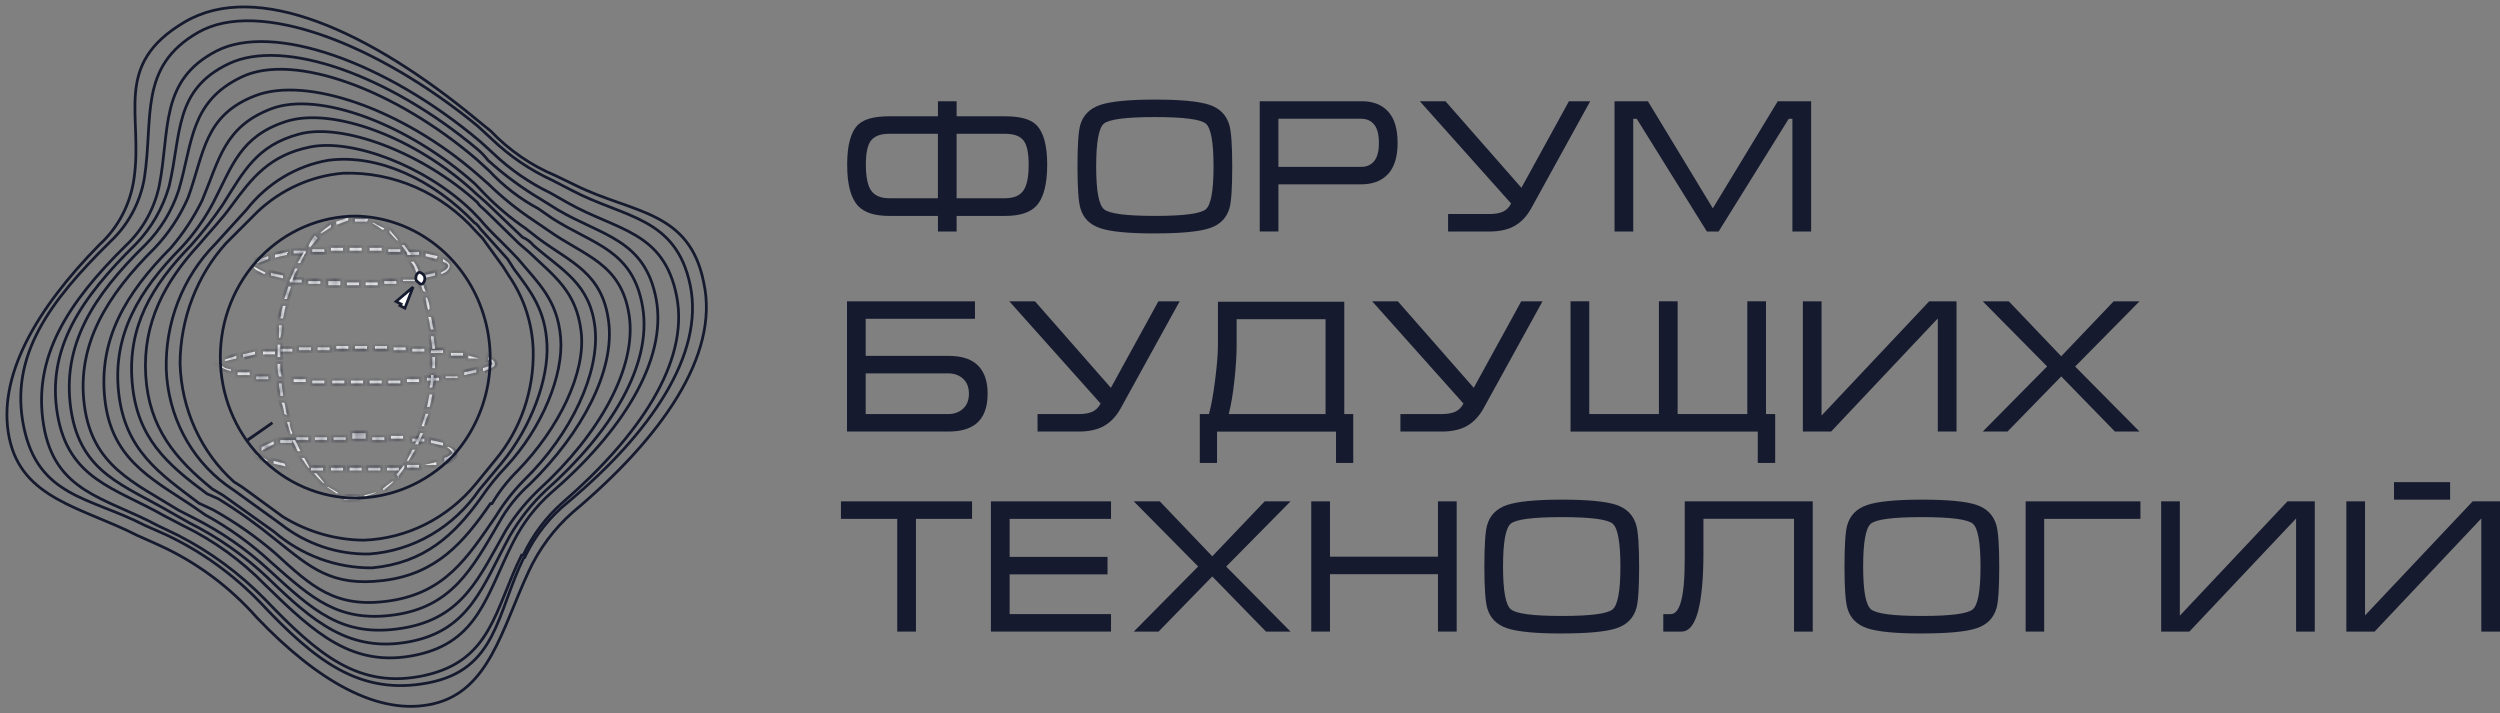 <svg width="361" height="103" viewBox="0 0 361 103" fill="none" xmlns="http://www.w3.org/2000/svg">
<rect x="0" y="0" width="361" height="103" fill="#808080" stroke="none"/>
<mask id="path-1-inside-1_222_28044" fill="white">
<path d="M51.453 55.358H50.683V54.959H52.416V55.358H51.453ZM49.72 55.358H47.987V54.959H49.72V55.358ZM53.378 55.358V54.959H55.111V55.358H53.378ZM46.832 55.358H45.099V54.959H46.832V55.358ZM56.074 55.358V54.959H57.807V55.358H56.074ZM44.137 55.158H42.404V54.759H44.137V55.158ZM58.769 55.158V54.759H60.502V55.158H58.769ZM61.657 54.959V54.559H63.39V54.959H61.657ZM38.746 54.759H37.013V54.36H38.746V54.759ZM64.353 54.759V54.36H66.085V54.559H64.353M36.05 54.16H34.318V53.761H36.05V54.16ZM67.048 54.16V53.761L68.781 53.361V53.761L67.048 54.16ZM33.355 53.561C32.72 53.458 32.122 53.182 31.622 52.763H32.007C32.007 52.763 32.2 53.162 33.355 53.361V53.561ZM69.743 53.561V53.162C71.091 52.763 71.091 52.563 71.091 52.563C71.091 52.563 71.091 52.164 70.514 51.964V51.565C71.091 51.964 71.476 52.164 71.476 52.563C71.476 52.962 70.899 53.162 69.936 53.561M32.585 51.964H32.392L34.125 51.365V51.764L32.392 52.164M69.358 51.764H67.626V51.365L69.166 51.764H69.358ZM35.088 51.565V51.165L36.821 50.766V51.165L35.28 51.565M66.856 51.365H65.123V50.966H66.856V51.365ZM37.976 51.165V50.766H39.709V51.165H38.168M63.968 50.966H62.235V50.566H63.968V50.966ZM40.479 50.766V50.367H42.212V50.766H40.479ZM61.272 50.766H59.539V50.367H61.272V50.766ZM43.174 50.566V50.167H44.907V50.566H43.174ZM58.577 50.566H56.844V50.167H58.577V50.566ZM45.87 50.566V50.167H47.602V50.566H45.87ZM55.881 50.367H54.148V49.968H55.881V50.367ZM48.565 50.367V49.968H50.298V50.367H48.565ZM52.993 50.367H51.261V49.968H52.993V50.367Z"/>
</mask>
<path d="M51.453 55.358H50.683V54.959H52.416V55.358H51.453ZM49.72 55.358H47.987V54.959H49.72V55.358ZM53.378 55.358V54.959H55.111V55.358H53.378ZM46.832 55.358H45.099V54.959H46.832V55.358ZM56.074 55.358V54.959H57.807V55.358H56.074ZM44.137 55.158H42.404V54.759H44.137V55.158ZM58.769 55.158V54.759H60.502V55.158H58.769ZM61.657 54.959V54.559H63.39V54.959H61.657ZM38.746 54.759H37.013V54.36H38.746V54.759ZM64.353 54.759V54.36H66.085V54.559H64.353M36.05 54.16H34.318V53.761H36.05V54.16ZM67.048 54.16V53.761L68.781 53.361V53.761L67.048 54.16ZM33.355 53.561C32.72 53.458 32.122 53.182 31.622 52.763H32.007C32.007 52.763 32.2 53.162 33.355 53.361V53.561ZM69.743 53.561V53.162C71.091 52.763 71.091 52.563 71.091 52.563C71.091 52.563 71.091 52.164 70.514 51.964V51.565C71.091 51.964 71.476 52.164 71.476 52.563C71.476 52.962 70.899 53.162 69.936 53.561M32.585 51.964H32.392L34.125 51.365V51.764L32.392 52.164M69.358 51.764H67.626V51.365L69.166 51.764H69.358ZM35.088 51.565V51.165L36.821 50.766V51.165L35.28 51.565M66.856 51.365H65.123V50.966H66.856V51.365ZM37.976 51.165V50.766H39.709V51.165H38.168M63.968 50.966H62.235V50.566H63.968V50.966ZM40.479 50.766V50.367H42.212V50.766H40.479ZM61.272 50.766H59.539V50.367H61.272V50.766ZM43.174 50.566V50.167H44.907V50.566H43.174ZM58.577 50.566H56.844V50.167H58.577V50.566ZM45.87 50.566V50.167H47.602V50.566H45.87ZM55.881 50.367H54.148V49.968H55.881V50.367ZM48.565 50.367V49.968H50.298V50.367H48.565ZM52.993 50.367H51.261V49.968H52.993V50.367Z" fill="white"/>
<path d="M50.683 55.358H50.283V55.758H50.683V55.358ZM50.683 54.959V54.559H50.283V54.959H50.683ZM52.416 54.959H52.816V54.559H52.416V54.959ZM52.416 55.358V55.758H52.816V55.358H52.416ZM49.72 55.358V55.758H50.12V55.358H49.72ZM47.987 55.358H47.587V55.758H47.987V55.358ZM47.987 54.959V54.559H47.587V54.959H47.987ZM49.72 54.959H50.12V54.559H49.72V54.959ZM53.378 55.358H52.978V55.758H53.378V55.358ZM53.378 54.959V54.559H52.978V54.959H53.378ZM55.111 54.959H55.511V54.559H55.111V54.959ZM55.111 55.358V55.758H55.511V55.358H55.111ZM46.832 55.358V55.758H47.232V55.358H46.832ZM45.099 55.358H44.7V55.758H45.099V55.358ZM45.099 54.959V54.559H44.7V54.959H45.099ZM46.832 54.959H47.232V54.559H46.832V54.959ZM56.074 55.358H55.674V55.758H56.074V55.358ZM56.074 54.959V54.559H55.674V54.959H56.074ZM57.807 54.959H58.207V54.559H57.807V54.959ZM57.807 55.358V55.758H58.207V55.358H57.807ZM44.137 55.158V55.558H44.537V55.158H44.137ZM42.404 55.158H42.004V55.558H42.404V55.158ZM42.404 54.759V54.359H42.004V54.759H42.404ZM44.137 54.759H44.537V54.359H44.137V54.759ZM58.769 55.158H58.369V55.558H58.769V55.158ZM58.769 54.759V54.359H58.369V54.759H58.769ZM60.502 54.759H60.902V54.359H60.502V54.759ZM60.502 55.158V55.558H60.902V55.158H60.502ZM61.657 54.959H61.257V55.359H61.657V54.959ZM61.657 54.559V54.159H61.257V54.559H61.657ZM63.39 54.559H63.79V54.159H63.39V54.559ZM63.39 54.959V55.359H63.79V54.959H63.39ZM38.746 54.759V55.159H39.146V54.759H38.746ZM37.013 54.759H36.613V55.159H37.013V54.759ZM37.013 54.36V53.96H36.613V54.36H37.013ZM38.746 54.36H39.146V53.96H38.746V54.36ZM64.353 54.36V53.96H63.953V54.36H64.353ZM66.085 54.36H66.485V53.96H66.085V54.36ZM66.085 54.559V54.959H66.485V54.559H66.085ZM36.05 54.16V54.56H36.45V54.16H36.05ZM34.318 54.16H33.918V54.56H34.318V54.16ZM34.318 53.761V53.361H33.918V53.761H34.318ZM36.05 53.761H36.45V53.361H36.05V53.761ZM67.048 54.16H66.648V54.663L67.138 54.55L67.048 54.16ZM67.048 53.761L66.958 53.371L66.648 53.442V53.761H67.048ZM68.781 53.361H69.181V52.859L68.691 52.972L68.781 53.361ZM68.781 53.761L68.871 54.151L69.181 54.079V53.761H68.781ZM33.355 53.561L33.291 53.956L33.755 54.032V53.561H33.355ZM31.622 52.763V52.362H30.523L31.365 53.069L31.622 52.763ZM32.007 52.763L32.368 52.589L32.259 52.362H32.007V52.763ZM33.355 53.361H33.755V53.025L33.423 52.967L33.355 53.361ZM69.743 53.162L69.63 52.778L69.344 52.863V53.162H69.743ZM71.091 52.563L71.491 52.563V52.563L71.091 52.563ZM70.514 51.964H70.114V52.249L70.383 52.342L70.514 51.964ZM70.514 51.565L70.741 51.236L70.114 50.802V51.565H70.514ZM32.392 51.964L32.262 51.586L32.392 52.364V51.964ZM34.125 51.365H34.525V50.804L33.995 50.987L34.125 51.365ZM34.125 51.764L34.215 52.154L34.525 52.083V51.764H34.125ZM67.626 51.764H67.226V52.164H67.626V51.764ZM67.626 51.365L67.726 50.978L67.226 50.848V51.365H67.626ZM69.166 51.764L69.066 52.151L69.115 52.164H69.166V51.764ZM35.088 51.165L34.998 50.776L34.688 50.847V51.165H35.088ZM36.821 50.766H37.221V50.263L36.731 50.376L36.821 50.766ZM36.821 51.165L36.921 51.553L37.221 51.475V51.165H36.821ZM66.856 51.365V51.765H67.255V51.365H66.856ZM65.123 51.365H64.723V51.765H65.123V51.365ZM65.123 50.966V50.566H64.723V50.966H65.123ZM66.856 50.966H67.255V50.566H66.856V50.966ZM37.976 50.766V50.366H37.576V50.766H37.976ZM39.709 50.766H40.109V50.366H39.709V50.766ZM39.709 51.165V51.565H40.109V51.165H39.709ZM63.968 50.966V51.366H64.368V50.966H63.968ZM62.235 50.966H61.835V51.366H62.235V50.966ZM62.235 50.566V50.166H61.835V50.566H62.235ZM63.968 50.566H64.368V50.166H63.968V50.566ZM40.479 50.766H40.079V51.166H40.479V50.766ZM40.479 50.367V49.967H40.079V50.367H40.479ZM42.212 50.367H42.611V49.967H42.212V50.367ZM42.212 50.766V51.166H42.611V50.766H42.212ZM61.272 50.766V51.166H61.672V50.766H61.272ZM59.539 50.766H59.139V51.166H59.539V50.766ZM59.539 50.367V49.967H59.139V50.367H59.539ZM61.272 50.367H61.672V49.967H61.272V50.367ZM43.174 50.566H42.774V50.967H43.174V50.566ZM43.174 50.167V49.767H42.774V50.167H43.174ZM44.907 50.167H45.307V49.767H44.907V50.167ZM44.907 50.566V50.967H45.307V50.566H44.907ZM58.577 50.566V50.967H58.977V50.566H58.577ZM56.844 50.566H56.444V50.967H56.844V50.566ZM56.844 50.167V49.767H56.444V50.167H56.844ZM58.577 50.167H58.977V49.767H58.577V50.167ZM45.87 50.566H45.47V50.967H45.87V50.566ZM45.87 50.167V49.767H45.47V50.167H45.87ZM47.602 50.167H48.002V49.767H47.602V50.167ZM47.602 50.566V50.967H48.002V50.566H47.602ZM55.881 50.367V50.767H56.281V50.367H55.881ZM54.148 50.367H53.748V50.767H54.148V50.367ZM54.148 49.968V49.568H53.748V49.968H54.148ZM55.881 49.968H56.281V49.568H55.881V49.968ZM48.565 50.367H48.165V50.767H48.565V50.367ZM48.565 49.968V49.568H48.165V49.968H48.565ZM50.298 49.968H50.698V49.568H50.298V49.968ZM50.298 50.367V50.767H50.698V50.367H50.298ZM52.993 50.367V50.767H53.393V50.367H52.993ZM51.261 50.367H50.861V50.767H51.261V50.367ZM51.261 49.968V49.568H50.861V49.968H51.261ZM52.993 49.968H53.393V49.568H52.993V49.968ZM51.453 54.958H50.683V55.758H51.453V54.958ZM51.083 55.358V54.959H50.283V55.358H51.083ZM50.683 55.359H52.416V54.559H50.683V55.359ZM52.016 54.959V55.358H52.816V54.959H52.016ZM52.416 54.958H51.453V55.758H52.416V54.958ZM49.72 54.958H47.987V55.758H49.72V54.958ZM48.388 55.358V54.959H47.587V55.358H48.388ZM47.987 55.359H49.72V54.559H47.987V55.359ZM49.32 54.959V55.358H50.12V54.959H49.32ZM53.778 55.358V54.959H52.978V55.358H53.778ZM53.378 55.359H55.111V54.559H53.378V55.359ZM54.711 54.959V55.358H55.511V54.959H54.711ZM55.111 54.958H53.378V55.758H55.111V54.958ZM46.832 54.958H45.099V55.758H46.832V54.958ZM45.499 55.358V54.959H44.7V55.358H45.499ZM45.099 55.359H46.832V54.559H45.099V55.359ZM46.432 54.959V55.358H47.232V54.959H46.432ZM56.474 55.358V54.959H55.674V55.358H56.474ZM56.074 55.359H57.807V54.559H56.074V55.359ZM57.407 54.959V55.358H58.207V54.959H57.407ZM57.807 54.958H56.074V55.758H57.807V54.958ZM44.137 54.758H42.404V55.558H44.137V54.758ZM42.804 55.158V54.759H42.004V55.158H42.804ZM42.404 55.159H44.137V54.359H42.404V55.159ZM43.737 54.759V55.158H44.537V54.759H43.737ZM59.169 55.158V54.759H58.369V55.158H59.169ZM58.769 55.159H60.502V54.359H58.769V55.159ZM60.102 54.759V55.158H60.902V54.759H60.102ZM60.502 54.758H58.769V55.558H60.502V54.758ZM62.057 54.959V54.559H61.257V54.959H62.057ZM61.657 54.959H63.39V54.159H61.657V54.959ZM62.99 54.559V54.959H63.79V54.559H62.99ZM63.39 54.559H61.657V55.359H63.39V54.559ZM38.746 54.359H37.013V55.159H38.746V54.359ZM37.413 54.759V54.36H36.613V54.759H37.413ZM37.013 54.76H38.746V53.96H37.013V54.76ZM38.346 54.36V54.759H39.146V54.36H38.346ZM64.753 54.759V54.36H63.953V54.759H64.753ZM64.353 54.76H66.085V53.96H64.353V54.76ZM65.685 54.36V54.559H66.485V54.36H65.685ZM66.085 54.159H64.353V54.959H66.085V54.159ZM36.05 53.76H34.318V54.56H36.05V53.76ZM34.718 54.16V53.761H33.918V54.16H34.718ZM34.318 54.161H36.05V53.361H34.318V54.161ZM35.651 53.761V54.16H36.45V53.761H35.651ZM67.448 54.16V53.761H66.648V54.16H67.448ZM67.138 54.151L68.871 53.751L68.691 52.972L66.958 53.371L67.138 54.151ZM68.381 53.361V53.761H69.181V53.361H68.381ZM68.691 53.371L66.958 53.77L67.138 54.55L68.871 54.151L68.691 53.371ZM33.419 53.166C32.856 53.074 32.325 52.83 31.879 52.456L31.365 53.069C31.919 53.534 32.583 53.84 33.291 53.956L33.419 53.166ZM31.622 53.163H32.007V52.362H31.622V53.163ZM32.007 52.763C31.647 52.936 31.647 52.937 31.647 52.937C31.648 52.937 31.648 52.938 31.648 52.938C31.648 52.938 31.648 52.939 31.649 52.939C31.649 52.94 31.65 52.941 31.65 52.943C31.651 52.945 31.652 52.947 31.654 52.95C31.656 52.954 31.659 52.959 31.662 52.965C31.668 52.976 31.676 52.988 31.685 53.002C31.703 53.029 31.726 53.06 31.757 53.094C31.818 53.163 31.906 53.242 32.031 53.323C32.279 53.484 32.67 53.649 33.287 53.756L33.423 52.967C32.885 52.874 32.602 52.74 32.466 52.651C32.398 52.608 32.365 52.574 32.354 52.562C32.349 52.556 32.348 52.554 32.351 52.559C32.352 52.561 32.355 52.564 32.358 52.569C32.359 52.572 32.361 52.575 32.362 52.578C32.363 52.58 32.364 52.581 32.365 52.583C32.365 52.584 32.366 52.585 32.366 52.586C32.367 52.586 32.367 52.587 32.367 52.587C32.367 52.587 32.367 52.588 32.367 52.588C32.367 52.588 32.368 52.589 32.007 52.763ZM32.955 53.361V53.561H33.755V53.361H32.955ZM70.144 53.561V53.162H69.344V53.561H70.144ZM69.857 53.545C70.542 53.343 70.916 53.182 71.127 53.057C71.232 52.994 71.315 52.93 71.376 52.858C71.407 52.821 71.436 52.778 71.457 52.728C71.468 52.703 71.476 52.676 71.482 52.648C71.485 52.634 71.487 52.62 71.489 52.605C71.49 52.598 71.49 52.591 71.491 52.584C71.491 52.581 71.491 52.577 71.491 52.574C71.491 52.572 71.491 52.57 71.491 52.568C71.491 52.567 71.491 52.566 71.491 52.566C71.491 52.564 71.491 52.563 71.091 52.563C70.691 52.563 70.691 52.562 70.691 52.56C70.691 52.56 70.691 52.559 70.691 52.558C70.691 52.556 70.691 52.554 70.691 52.552C70.692 52.549 70.692 52.545 70.692 52.542C70.692 52.535 70.693 52.528 70.693 52.522C70.695 52.508 70.697 52.495 70.7 52.483C70.705 52.458 70.712 52.436 70.72 52.417C70.736 52.379 70.754 52.355 70.764 52.342C70.783 52.321 70.782 52.331 70.719 52.368C70.593 52.443 70.293 52.582 69.63 52.778L69.857 53.545ZM71.091 52.563C71.491 52.563 71.491 52.563 71.491 52.562C71.491 52.562 71.491 52.562 71.491 52.562C71.491 52.561 71.491 52.561 71.491 52.56C71.491 52.56 71.491 52.559 71.491 52.558C71.491 52.556 71.491 52.554 71.491 52.553C71.491 52.549 71.491 52.544 71.491 52.539C71.49 52.53 71.489 52.519 71.488 52.506C71.486 52.48 71.481 52.448 71.473 52.41C71.456 52.336 71.425 52.241 71.365 52.138C71.242 51.925 71.018 51.715 70.644 51.586L70.383 52.342C70.587 52.413 70.652 52.502 70.673 52.539C70.686 52.561 70.69 52.578 70.692 52.584C70.692 52.588 70.692 52.588 70.692 52.585C70.692 52.584 70.692 52.581 70.692 52.577C70.692 52.575 70.691 52.573 70.691 52.571C70.691 52.57 70.691 52.569 70.691 52.567C70.691 52.566 70.691 52.566 70.691 52.565C70.691 52.565 70.691 52.564 70.691 52.564C70.691 52.564 70.691 52.563 70.691 52.563C70.691 52.563 70.691 52.563 71.091 52.563ZM70.914 51.964V51.565H70.114V51.964H70.914ZM70.286 51.894C70.602 52.112 70.802 52.235 70.946 52.363C71.07 52.473 71.076 52.523 71.076 52.563H71.876C71.876 52.204 71.69 51.954 71.477 51.765C71.284 51.593 71.003 51.417 70.741 51.236L70.286 51.894ZM71.076 52.563C71.076 52.563 71.077 52.559 71.078 52.556C71.079 52.554 71.077 52.559 71.067 52.572C71.041 52.601 70.985 52.649 70.87 52.714C70.633 52.848 70.284 52.984 69.783 53.192L70.089 53.931C70.551 53.739 70.972 53.576 71.264 53.41C71.544 53.252 71.876 52.999 71.876 52.563H71.076ZM32.585 51.564H32.392V52.364H32.585V51.564ZM32.523 52.342L34.256 51.743L33.995 50.987L32.262 51.586L32.523 52.342ZM33.725 51.365V51.764H34.525V51.365H33.725ZM34.035 51.374L32.303 51.774L32.482 52.553L34.215 52.154L34.035 51.374ZM69.358 51.364H67.626V52.164H69.358V51.364ZM68.026 51.764V51.365H67.226V51.764H68.026ZM67.525 51.752L69.066 52.151L69.266 51.377L67.726 50.978L67.525 51.752ZM69.166 52.164H69.358V51.364H69.166V52.164ZM35.488 51.565V51.165H34.688V51.565H35.488ZM35.178 51.555L36.91 51.156L36.731 50.376L34.998 50.776L35.178 51.555ZM36.421 50.766V51.165H37.221V50.766H36.421ZM36.72 50.778L35.18 51.178L35.381 51.952L36.921 51.553L36.72 50.778ZM66.856 50.965H65.123V51.765H66.856V50.965ZM65.523 51.365V50.966H64.723V51.365H65.523ZM65.123 51.366H66.856V50.566H65.123V51.366ZM66.456 50.966V51.365H67.255V50.966H66.456ZM38.376 51.165V50.766H37.576V51.165H38.376ZM37.976 51.166H39.709V50.366H37.976V51.166ZM39.309 50.766V51.165H40.109V50.766H39.309ZM39.709 50.765H38.168V51.565H39.709V50.765ZM63.968 50.566H62.235V51.366H63.968V50.566ZM62.635 50.966V50.566H61.835V50.966H62.635ZM62.235 50.967H63.968V50.166H62.235V50.967ZM63.568 50.566V50.966H64.368V50.566H63.568ZM40.879 50.766V50.367H40.079V50.766H40.879ZM40.479 50.767H42.212V49.967H40.479V50.767ZM41.812 50.367V50.766H42.611V50.367H41.812ZM42.212 50.366H40.479V51.166H42.212V50.366ZM61.272 50.366H59.539V51.166H61.272V50.366ZM59.939 50.766V50.367H59.139V50.766H59.939ZM59.539 50.767H61.272V49.967H59.539V50.767ZM60.872 50.367V50.766H61.672V50.367H60.872ZM43.574 50.566V50.167H42.774V50.566H43.574ZM43.174 50.567H44.907V49.767H43.174V50.567ZM44.507 50.167V50.566H45.307V50.167H44.507ZM44.907 50.166H43.174V50.967H44.907V50.166ZM58.577 50.166H56.844V50.967H58.577V50.166ZM57.244 50.566V50.167H56.444V50.566H57.244ZM56.844 50.567H58.577V49.767H56.844V50.567ZM58.177 50.167V50.566H58.977V50.167H58.177ZM46.27 50.566V50.167H45.47V50.566H46.27ZM45.87 50.567H47.602V49.767H45.87V50.567ZM47.202 50.167V50.566H48.002V50.167H47.202ZM47.602 50.166H45.87V50.967H47.602V50.166ZM55.881 49.967H54.148V50.767H55.881V49.967ZM54.548 50.367V49.968H53.748V50.367H54.548ZM54.148 50.367H55.881V49.568H54.148V50.367ZM55.481 49.968V50.367H56.281V49.968H55.481ZM48.965 50.367V49.968H48.165V50.367H48.965ZM48.565 50.367H50.298V49.568H48.565V50.367ZM49.898 49.968V50.367H50.698V49.968H49.898ZM50.298 49.967H48.565V50.767H50.298V49.967ZM52.993 49.967H51.261V50.767H52.993V49.967ZM51.66 50.367V49.968H50.861V50.367H51.66ZM51.261 50.367H52.993V49.568H51.261V50.367ZM52.593 49.968V50.367H53.393V49.968H52.593Z" fill="#161A2E" mask="url(#path-1-inside-1_222_28044)"/>
<mask id="path-3-inside-2_222_28044" fill="white">
<path d="M50.874 41.184H50.104V40.784H51.837V41.184H50.874ZM49.142 41.184H47.409V40.585H49.142V41.184ZM52.8 41.184V40.784H54.533V41.184H52.8ZM46.254 40.984H44.521V40.585H46.254V40.984ZM55.495 40.984V40.585H57.228V40.984H55.495ZM43.558 40.784H41.825V40.385H43.558V40.784ZM58.191 40.784V40.385H59.923V40.585H58.191M40.863 40.185L39.13 39.786V39.387L40.863 39.786V40.185ZM61.079 40.185V39.786L62.812 39.387V39.786L61.079 40.185ZM38.167 39.586C37.397 39.187 36.82 38.987 36.627 38.588H36.82L38.36 39.387L38.167 39.586ZM63.774 39.387H63.582C64.544 38.987 64.737 38.588 64.737 38.389C64.737 38.189 64.544 37.989 63.967 37.79V37.39C64.544 37.79 64.929 37.989 64.929 38.389C64.929 38.788 64.544 39.387 63.582 39.586M37.012 37.989V37.59L38.745 36.991V37.39L37.205 37.989M63.004 37.39L61.464 36.991V36.592L63.197 36.991L63.004 37.39ZM39.708 37.191V36.791L41.441 36.392V36.791L39.708 37.191ZM60.501 36.791H58.768V36.392H60.501V36.791ZM42.403 36.592V36.193H44.136V36.592H42.403ZM57.806 36.392H56.073V35.993H57.806V36.392ZM45.099 36.392V35.993H46.831V36.392H45.099ZM55.11 36.193H53.377V35.793H55.11V36.193ZM47.794 36.193V35.793H49.527V36.193H47.794ZM52.222 36.193H50.489V35.793H52.222V36.193Z"/>
</mask>
<path d="M50.874 41.184H50.104V40.784H51.837V41.184H50.874ZM49.142 41.184H47.409V40.585H49.142V41.184ZM52.8 41.184V40.784H54.533V41.184H52.8ZM46.254 40.984H44.521V40.585H46.254V40.984ZM55.495 40.984V40.585H57.228V40.984H55.495ZM43.558 40.784H41.825V40.385H43.558V40.784ZM58.191 40.784V40.385H59.923V40.585H58.191M40.863 40.185L39.13 39.786V39.387L40.863 39.786V40.185ZM61.079 40.185V39.786L62.812 39.387V39.786L61.079 40.185ZM38.167 39.586C37.397 39.187 36.82 38.987 36.627 38.588H36.82L38.36 39.387L38.167 39.586ZM63.774 39.387H63.582C64.544 38.987 64.737 38.588 64.737 38.389C64.737 38.189 64.544 37.989 63.967 37.79V37.39C64.544 37.79 64.929 37.989 64.929 38.389C64.929 38.788 64.544 39.387 63.582 39.586M37.012 37.989V37.59L38.745 36.991V37.39L37.205 37.989M63.004 37.39L61.464 36.991V36.592L63.197 36.991L63.004 37.39ZM39.708 37.191V36.791L41.441 36.392V36.791L39.708 37.191ZM60.501 36.791H58.768V36.392H60.501V36.791ZM42.403 36.592V36.193H44.136V36.592H42.403ZM57.806 36.392H56.073V35.993H57.806V36.392ZM45.099 36.392V35.993H46.831V36.392H45.099ZM55.11 36.193H53.377V35.793H55.11V36.193ZM47.794 36.193V35.793H49.527V36.193H47.794ZM52.222 36.193H50.489V35.793H52.222V36.193Z" fill="white"/>
<path d="M50.104 41.184H49.704V41.584H50.104V41.184ZM50.104 40.784V40.384H49.704V40.784H50.104ZM51.837 40.784H52.237V40.384H51.837V40.784ZM51.837 41.184V41.584H52.237V41.184H51.837ZM49.142 41.184V41.584H49.542V41.184H49.142ZM47.409 41.184H47.009V41.584H47.409V41.184ZM47.409 40.585V40.185H47.009V40.585H47.409ZM49.142 40.585H49.542V40.185H49.142V40.585ZM52.8 41.184H52.4V41.584H52.8V41.184ZM52.8 40.784V40.384H52.4V40.784H52.8ZM54.533 40.784H54.933V40.384H54.533V40.784ZM54.533 41.184V41.584H54.933V41.184H54.533ZM46.254 40.984V41.384H46.654V40.984H46.254ZM44.521 40.984H44.121V41.384H44.521V40.984ZM44.521 40.585V40.185H44.121V40.585H44.521ZM46.254 40.585H46.654V40.185H46.254V40.585ZM55.495 40.984H55.095V41.384H55.495V40.984ZM55.495 40.585V40.185H55.095V40.585H55.495ZM57.228 40.585H57.628V40.185H57.228V40.585ZM57.228 40.984V41.384H57.628V40.984H57.228ZM43.558 40.784V41.184H43.958V40.784H43.558ZM41.825 40.784H41.425V41.184H41.825V40.784ZM41.825 40.385V39.985H41.425V40.385H41.825ZM43.558 40.385H43.958V39.985H43.558V40.385ZM58.191 40.385V39.985H57.791V40.385H58.191ZM59.923 40.385H60.324V39.985H59.923V40.385ZM59.923 40.585V40.985H60.324V40.585H59.923ZM40.863 40.185L40.773 40.575L41.263 40.688V40.185H40.863ZM39.13 39.786H38.73V40.104L39.04 40.176L39.13 39.786ZM39.13 39.387L39.22 38.997L38.73 38.884V39.387H39.13ZM40.863 39.786H41.263V39.468L40.953 39.396L40.863 39.786ZM61.079 40.185H60.679V40.688L61.169 40.575L61.079 40.185ZM61.079 39.786L60.989 39.396L60.679 39.468V39.786H61.079ZM62.812 39.387H63.212V38.884L62.722 38.997L62.812 39.387ZM62.812 39.786L62.901 40.176L63.212 40.104V39.786H62.812ZM38.167 39.586L37.983 39.941L38.248 40.079L38.455 39.864L38.167 39.586ZM36.627 38.588V38.188H35.99L36.267 38.762L36.627 38.588ZM36.82 38.588L37.004 38.233L36.917 38.188H36.82V38.588ZM38.36 39.387L38.648 39.664L39.02 39.279L38.544 39.032L38.36 39.387ZM63.582 39.387L63.428 39.017L63.582 39.787V39.387ZM63.967 37.79H63.567V38.075L63.836 38.168L63.967 37.79ZM63.967 37.39L64.194 37.061L63.567 36.628V37.39H63.967ZM37.012 37.59L36.882 37.212L36.612 37.305V37.59H37.012ZM38.745 36.991H39.145V36.43L38.614 36.613L38.745 36.991ZM38.745 37.39L38.89 37.763L39.145 37.664V37.39H38.745ZM63.004 37.39L62.904 37.778L63.222 37.86L63.364 37.564L63.004 37.39ZM61.464 36.991H61.064V37.301L61.363 37.378L61.464 36.991ZM61.464 36.592L61.554 36.202L61.064 36.089V36.592H61.464ZM63.197 36.991L63.557 37.165L63.774 36.714L63.286 36.601L63.197 36.991ZM39.708 37.191H39.308V37.693L39.797 37.581L39.708 37.191ZM39.708 36.791L39.618 36.402L39.308 36.473V36.791H39.708ZM41.441 36.392H41.84V35.889L41.351 36.002L41.441 36.392ZM41.441 36.791L41.53 37.181L41.84 37.11V36.791H41.441ZM60.501 36.791V37.191H60.901V36.791H60.501ZM58.768 36.791H58.368V37.191H58.768V36.791ZM58.768 36.392V35.992H58.368V36.392H58.768ZM60.501 36.392H60.901V35.992H60.501V36.392ZM42.403 36.592H42.003V36.992H42.403V36.592ZM42.403 36.193V35.792H42.003V36.193H42.403ZM44.136 36.193H44.536V35.792H44.136V36.193ZM44.136 36.592V36.992H44.536V36.592H44.136ZM57.806 36.392V36.792H58.206V36.392H57.806ZM56.073 36.392H55.673V36.792H56.073V36.392ZM56.073 35.993V35.593H55.673V35.993H56.073ZM57.806 35.993H58.206V35.593H57.806V35.993ZM45.099 36.392H44.699V36.792H45.099V36.392ZM45.099 35.993V35.593H44.699V35.993H45.099ZM46.831 35.993H47.231V35.593H46.831V35.993ZM46.831 36.392V36.792H47.231V36.392H46.831ZM55.11 36.193V36.593H55.51V36.193H55.11ZM53.377 36.193H52.977V36.593H53.377V36.193ZM53.377 35.793V35.393H52.977V35.793H53.377ZM55.11 35.793H55.51V35.393H55.11V35.793ZM47.794 36.193H47.394V36.593H47.794V36.193ZM47.794 35.793V35.393H47.394V35.793H47.794ZM49.527 35.793H49.927V35.393H49.527V35.793ZM49.527 36.193V36.593H49.927V36.193H49.527ZM52.222 36.193V36.593H52.622V36.193H52.222ZM50.489 36.193H50.089V36.593H50.489V36.193ZM50.489 35.793V35.393H50.089V35.793H50.489ZM52.222 35.793H52.622V35.393H52.222V35.793ZM50.874 40.784H50.104V41.584H50.874V40.784ZM50.504 41.184V40.784H49.704V41.184H50.504ZM50.104 41.184H51.837V40.384H50.104V41.184ZM51.437 40.784V41.184H52.237V40.784H51.437ZM51.837 40.784H50.874V41.584H51.837V40.784ZM49.142 40.784H47.409V41.584H49.142V40.784ZM47.809 41.184V40.585H47.009V41.184H47.809ZM47.409 40.985H49.142V40.185H47.409V40.985ZM48.742 40.585V41.184H49.542V40.585H48.742ZM53.2 41.184V40.784H52.4V41.184H53.2ZM52.8 41.184H54.533V40.384H52.8V41.184ZM54.133 40.784V41.184H54.933V40.784H54.133ZM54.533 40.784H52.8V41.584H54.533V40.784ZM46.254 40.584H44.521V41.384H46.254V40.584ZM44.921 40.984V40.585H44.121V40.984H44.921ZM44.521 40.985H46.254V40.185H44.521V40.985ZM45.854 40.585V40.984H46.654V40.585H45.854ZM55.895 40.984V40.585H55.095V40.984H55.895ZM55.495 40.985H57.228V40.185H55.495V40.985ZM56.828 40.585V40.984H57.628V40.585H56.828ZM57.228 40.584H55.495V41.384H57.228V40.584ZM43.558 40.384H41.825V41.184H43.558V40.384ZM42.225 40.784V40.385H41.425V40.784H42.225ZM41.825 40.785H43.558V39.985H41.825V40.785ZM43.158 40.385V40.784H43.958V40.385H43.158ZM58.591 40.784V40.385H57.791V40.784H58.591ZM58.191 40.785H59.923V39.985H58.191V40.785ZM59.523 40.385V40.585H60.324V40.385H59.523ZM59.923 40.185H58.191V40.985H59.923V40.185ZM40.953 39.796L39.22 39.396L39.04 40.176L40.773 40.575L40.953 39.796ZM39.53 39.786V39.387H38.73V39.786H39.53ZM39.04 39.777L40.773 40.176L40.953 39.396L39.22 38.997L39.04 39.777ZM40.463 39.786V40.185H41.263V39.786H40.463ZM61.479 40.185V39.786H60.679V40.185H61.479ZM61.169 40.176L62.901 39.777L62.722 38.997L60.989 39.396L61.169 40.176ZM62.411 39.387V39.786H63.212V39.387H62.411ZM62.722 39.396L60.989 39.796L61.169 40.575L62.901 40.176L62.722 39.396ZM38.352 39.231C37.93 39.013 37.64 38.888 37.378 38.739C37.126 38.597 37.028 38.498 36.987 38.414L36.267 38.762C36.419 39.078 36.706 39.278 36.984 39.435C37.251 39.586 37.635 39.761 37.983 39.941L38.352 39.231ZM36.627 38.988H36.82V38.188H36.627V38.988ZM36.636 38.943L38.176 39.742L38.544 39.032L37.004 38.233L36.636 38.943ZM38.072 39.109L37.88 39.309L38.455 39.864L38.648 39.664L38.072 39.109ZM63.774 38.987H63.582V39.787H63.774V38.987ZM63.735 39.756C64.728 39.344 65.137 38.849 65.137 38.389H64.337C64.337 38.328 64.361 38.63 63.428 39.017L63.735 39.756ZM65.137 38.389C65.137 38.138 65.008 37.934 64.824 37.781C64.649 37.637 64.404 37.518 64.097 37.412L63.836 38.168C64.106 38.261 64.247 38.342 64.313 38.397C64.37 38.444 64.337 38.44 64.337 38.389H65.137ZM64.367 37.79V37.39H63.567V37.79H64.367ZM63.739 37.719C64.055 37.938 64.255 38.06 64.399 38.188C64.523 38.299 64.529 38.348 64.529 38.389H65.329C65.329 38.029 65.143 37.78 64.93 37.59C64.737 37.419 64.456 37.242 64.194 37.061L63.739 37.719ZM64.529 38.389C64.529 38.544 64.337 39.021 63.5 39.195L63.663 39.978C64.752 39.752 65.329 39.032 65.329 38.389H64.529ZM37.412 37.989V37.59H36.612V37.989H37.412ZM37.143 37.968L38.876 37.369L38.614 36.613L36.882 37.212L37.143 37.968ZM38.345 36.991V37.39H39.145V36.991H38.345ZM38.6 37.017L37.06 37.617L37.35 38.362L38.89 37.763L38.6 37.017ZM63.104 37.003L61.564 36.604L61.363 37.378L62.904 37.778L63.104 37.003ZM61.864 36.991V36.592H61.064V36.991H61.864ZM61.374 36.982L63.107 37.381L63.286 36.601L61.554 36.202L61.374 36.982ZM62.836 36.817L62.644 37.217L63.364 37.564L63.557 37.165L62.836 36.817ZM40.108 37.191V36.791H39.308V37.191H40.108ZM39.797 37.181L41.53 36.782L41.351 36.002L39.618 36.402L39.797 37.181ZM41.041 36.392V36.791H41.84V36.392H41.041ZM41.351 36.402L39.618 36.801L39.797 37.581L41.53 37.181L41.351 36.402ZM60.501 36.391H58.768V37.191H60.501V36.391ZM59.168 36.791V36.392H58.368V36.791H59.168ZM58.768 36.792H60.501V35.992H58.768V36.792ZM60.101 36.392V36.791H60.901V36.392H60.101ZM42.803 36.592V36.193H42.003V36.592H42.803ZM42.403 36.593H44.136V35.792H42.403V36.593ZM43.736 36.193V36.592H44.536V36.193H43.736ZM44.136 36.192H42.403V36.992H44.136V36.192ZM57.806 35.992H56.073V36.792H57.806V35.992ZM56.473 36.392V35.993H55.673V36.392H56.473ZM56.073 36.393H57.806V35.593H56.073V36.393ZM57.406 35.993V36.392H58.206V35.993H57.406ZM45.499 36.392V35.993H44.699V36.392H45.499ZM45.099 36.393H46.831V35.593H45.099V36.393ZM46.431 35.993V36.392H47.231V35.993H46.431ZM46.831 35.992H45.099V36.792H46.831V35.992ZM55.11 35.792H53.377V36.593H55.11V35.792ZM53.777 36.193V35.793H52.977V36.193H53.777ZM53.377 36.193H55.11V35.393H53.377V36.193ZM54.71 35.793V36.193H55.51V35.793H54.71ZM48.194 36.193V35.793H47.394V36.193H48.194ZM47.794 36.193H49.527V35.393H47.794V36.193ZM49.127 35.793V36.193H49.927V35.793H49.127ZM49.527 35.792H47.794V36.593H49.527V35.792ZM52.222 35.792H50.489V36.593H52.222V35.792ZM50.889 36.193V35.793H50.089V36.193H50.889ZM50.489 36.193H52.222V35.393H50.489V36.193ZM51.822 35.793V36.193H52.622V35.793H51.822Z" fill="#161A2E" mask="url(#path-3-inside-2_222_28044)"/>
<mask id="path-5-inside-3_222_28044" fill="white">
<path d="M51.26 67.937H50.489V67.538H52.222V67.937H51.26ZM49.527 67.937H47.794V67.538H49.527V67.937ZM53.185 67.937V67.538H54.918V67.937H53.185ZM46.639 67.937H44.906V67.538H46.639V67.937ZM55.88 67.937V67.538H57.613V67.937H55.88ZM58.768 67.538V67.138H60.501V67.538H58.768ZM41.248 67.338L39.515 66.939V66.54L41.055 66.939L41.248 67.338ZM61.464 67.138H61.271L63.004 66.739V67.138H61.271M38.553 66.54C37.985 66.404 37.457 66.13 37.012 65.741H37.397L38.745 66.54H38.553ZM64.159 66.54V66.14C65.314 65.741 65.314 65.342 65.314 65.342C65.314 65.342 65.122 64.942 64.544 64.543H64.737C65.314 64.743 65.699 65.142 65.699 65.541C65.699 65.941 65.314 66.34 64.352 66.739M37.782 65.142V64.543L39.515 63.745V64.144L37.975 64.942M63.967 64.343L62.234 63.944V63.545L63.967 63.944V64.343ZM40.478 63.944V63.545H42.211V63.944H40.478ZM61.271 63.745H59.538V63.345H61.271V63.745ZM42.788 63.545V63.146H44.521V63.545H42.788ZM58.191 63.345H56.458V62.946H58.191V63.345ZM45.484 63.146H47.216V63.545H45.484M55.495 63.545H53.762V63.146H55.495V63.545ZM48.179 63.545V63.146H49.912V63.545H48.179ZM52.8 63.345H50.874V62.547H52.8V63.345Z"/>
</mask>
<path d="M51.26 67.937H50.489V67.538H52.222V67.937H51.26ZM49.527 67.937H47.794V67.538H49.527V67.937ZM53.185 67.937V67.538H54.918V67.937H53.185ZM46.639 67.937H44.906V67.538H46.639V67.937ZM55.88 67.937V67.538H57.613V67.937H55.88ZM58.768 67.538V67.138H60.501V67.538H58.768ZM41.248 67.338L39.515 66.939V66.54L41.055 66.939L41.248 67.338ZM61.464 67.138H61.271L63.004 66.739V67.138H61.271M38.553 66.54C37.985 66.404 37.457 66.13 37.012 65.741H37.397L38.745 66.54H38.553ZM64.159 66.54V66.14C65.314 65.741 65.314 65.342 65.314 65.342C65.314 65.342 65.122 64.942 64.544 64.543H64.737C65.314 64.743 65.699 65.142 65.699 65.541C65.699 65.941 65.314 66.34 64.352 66.739M37.782 65.142V64.543L39.515 63.745V64.144L37.975 64.942M63.967 64.343L62.234 63.944V63.545L63.967 63.944V64.343ZM40.478 63.944V63.545H42.211V63.944H40.478ZM61.271 63.745H59.538V63.345H61.271V63.745ZM42.788 63.545V63.146H44.521V63.545H42.788ZM58.191 63.345H56.458V62.946H58.191V63.345ZM45.484 63.146H47.216V63.545H45.484M55.495 63.545H53.762V63.146H55.495V63.545ZM48.179 63.545V63.146H49.912V63.545H48.179ZM52.8 63.345H50.874V62.547H52.8V63.345Z" fill="white"/>
<path d="M50.489 67.937H50.089V68.337H50.489V67.937ZM50.489 67.538V67.138H50.089V67.538H50.489ZM52.222 67.538H52.622V67.138H52.222V67.538ZM52.222 67.937V68.337H52.622V67.937H52.222ZM49.527 67.937V68.337H49.927V67.937H49.527ZM47.794 67.937H47.394V68.337H47.794V67.937ZM47.794 67.538V67.138H47.394V67.538H47.794ZM49.527 67.538H49.927V67.138H49.527V67.538ZM53.185 67.937H52.785V68.337H53.185V67.937ZM53.185 67.538V67.138H52.785V67.538H53.185ZM54.918 67.538H55.318V67.138H54.918V67.538ZM54.918 67.937V68.337H55.318V67.937H54.918ZM46.639 67.937V68.337H47.039V67.937H46.639ZM44.906 67.937H44.506V68.337H44.906V67.937ZM44.906 67.538V67.138H44.506V67.538H44.906ZM46.639 67.538H47.039V67.138H46.639V67.538ZM55.88 67.937H55.48V68.337H55.88V67.937ZM55.88 67.538V67.138H55.48V67.538H55.88ZM57.613 67.538H58.013V67.138H57.613V67.538ZM57.613 67.937V68.337H58.013V67.937H57.613ZM58.768 67.538H58.368V67.938H58.768V67.538ZM58.768 67.138V66.738H58.368V67.138H58.768ZM60.501 67.138H60.901V66.738H60.501V67.138ZM60.501 67.538V67.938H60.901V67.538H60.501ZM41.248 67.338L41.158 67.728L41.97 67.915L41.608 67.164L41.248 67.338ZM39.515 66.939H39.115V67.257L39.425 67.329L39.515 66.939ZM39.515 66.54L39.615 66.152L39.115 66.023V66.54H39.515ZM41.055 66.939L41.416 66.765L41.335 66.598L41.156 66.552L41.055 66.939ZM61.271 67.138L61.181 66.749L61.271 67.538V67.138ZM63.004 66.739H63.404V66.236L62.914 66.349L63.004 66.739ZM63.004 67.138V67.538H63.404V67.138H63.004ZM38.553 66.54L38.46 66.929L38.505 66.939H38.553V66.54ZM37.012 65.741V65.341H35.948L36.749 66.042L37.012 65.741ZM37.397 65.741L37.601 65.397L37.507 65.341H37.397V65.741ZM38.745 66.54V66.939H40.205L38.949 66.195L38.745 66.54ZM64.159 66.14L64.028 65.762L63.759 65.855V66.14H64.159ZM65.314 65.342L65.714 65.342L65.714 65.25L65.675 65.168L65.314 65.342ZM64.544 64.543V64.143H63.262L64.317 64.872L64.544 64.543ZM64.737 64.543L64.867 64.165L64.804 64.143H64.737V64.543ZM37.782 64.543L37.615 64.18L37.382 64.287V64.543H37.782ZM39.515 63.745H39.915V63.12L39.348 63.381L39.515 63.745ZM39.515 64.144L39.699 64.499L39.915 64.387V64.144H39.515ZM63.967 64.343L63.877 64.733L64.367 64.846V64.343H63.967ZM62.234 63.944H61.834V64.262L62.144 64.334L62.234 63.944ZM62.234 63.545L62.324 63.155L61.834 63.042V63.545H62.234ZM63.967 63.944H64.367V63.626L64.056 63.554L63.967 63.944ZM40.478 63.944H40.078V64.344H40.478V63.944ZM40.478 63.545V63.145H40.078V63.545H40.478ZM42.211 63.545H42.611V63.145H42.211V63.545ZM42.211 63.944V64.344H42.611V63.944H42.211ZM61.271 63.745V64.144H61.671V63.745H61.271ZM59.538 63.745H59.138V64.144H59.538V63.745ZM59.538 63.345V62.945H59.138V63.345H59.538ZM61.271 63.345H61.671V62.945H61.271V63.345ZM42.788 63.545H42.388V63.945H42.788V63.545ZM42.788 63.146V62.746H42.388V63.146H42.788ZM44.521 63.146H44.921V62.746H44.521V63.146ZM44.521 63.545V63.945H44.921V63.545H44.521ZM58.191 63.345V63.745H58.591V63.345H58.191ZM56.458 63.345H56.058V63.745H56.458V63.345ZM56.458 62.946V62.546H56.058V62.946H56.458ZM58.191 62.946H58.591V62.546H58.191V62.946ZM47.216 63.146H47.616V62.746H47.216V63.146ZM47.216 63.545V63.945H47.616V63.545H47.216ZM55.495 63.545V63.945H55.895V63.545H55.495ZM53.762 63.545H53.362V63.945H53.762V63.545ZM53.762 63.146V62.746H53.362V63.146H53.762ZM55.495 63.146H55.895V62.746H55.495V63.146ZM48.179 63.545H47.779V63.945H48.179V63.545ZM48.179 63.146V62.746H47.779V63.146H48.179ZM49.912 63.146H50.312V62.746H49.912V63.146ZM49.912 63.545V63.945H50.312V63.545H49.912ZM52.8 63.345V63.745H53.2V63.345H52.8ZM50.874 63.345H50.474V63.745H50.874V63.345ZM50.874 62.547V62.147H50.474V62.547H50.874ZM52.8 62.547H53.2V62.147H52.8V62.547ZM51.26 67.537H50.489V68.337H51.26V67.537ZM50.889 67.937V67.538H50.089V67.937H50.889ZM50.489 67.938H52.222V67.138H50.489V67.938ZM51.822 67.538V67.937H52.622V67.538H51.822ZM52.222 67.537H51.26V68.337H52.222V67.537ZM49.527 67.537H47.794V68.337H49.527V67.537ZM48.194 67.937V67.538H47.394V67.937H48.194ZM47.794 67.938H49.527V67.138H47.794V67.938ZM49.127 67.538V67.937H49.927V67.538H49.127ZM53.585 67.937V67.538H52.785V67.937H53.585ZM53.185 67.938H54.918V67.138H53.185V67.938ZM54.518 67.538V67.937H55.318V67.538H54.518ZM54.918 67.537H53.185V68.337H54.918V67.537ZM46.639 67.537H44.906V68.337H46.639V67.537ZM45.306 67.937V67.538H44.506V67.937H45.306ZM44.906 67.938H46.639V67.138H44.906V67.938ZM46.239 67.538V67.937H47.039V67.538H46.239ZM56.28 67.937V67.538H55.48V67.937H56.28ZM55.88 67.938H57.613V67.138H55.88V67.938ZM57.213 67.538V67.937H58.013V67.538H57.213ZM57.613 67.537H55.88V68.337H57.613V67.537ZM59.168 67.538V67.138H58.368V67.538H59.168ZM58.768 67.538H60.501V66.738H58.768V67.538ZM60.101 67.138V67.538H60.901V67.138H60.101ZM60.501 67.138H58.768V67.938H60.501V67.138ZM41.338 66.948L39.605 66.549L39.425 67.329L41.158 67.728L41.338 66.948ZM39.915 66.939V66.54H39.115V66.939H39.915ZM39.415 66.927L40.955 67.326L41.156 66.552L39.615 66.152L39.415 66.927ZM40.695 67.112L40.888 67.512L41.608 67.164L41.416 66.765L40.695 67.112ZM61.464 66.738H61.271V67.538H61.464V66.738ZM61.361 67.528L63.094 67.129L62.914 66.349L61.181 66.749L61.361 67.528ZM62.604 66.739V67.138H63.404V66.739H62.604ZM63.004 66.738H61.271V67.538H63.004V66.738ZM38.645 66.15C38.142 66.03 37.672 65.787 37.276 65.44L36.749 66.042C37.242 66.474 37.828 66.778 38.46 66.929L38.645 66.15ZM37.012 66.141H37.397V65.341H37.012V66.141ZM37.193 66.085L38.541 66.884L38.949 66.195L37.601 65.397L37.193 66.085ZM38.745 66.139H38.553V66.939H38.745V66.139ZM64.559 66.54V66.14H63.759V66.54H64.559ZM64.29 66.518C64.901 66.307 65.254 66.08 65.458 65.869C65.561 65.761 65.627 65.657 65.666 65.563C65.685 65.516 65.698 65.473 65.705 65.435C65.708 65.416 65.711 65.399 65.712 65.383C65.713 65.376 65.713 65.368 65.714 65.361C65.714 65.358 65.714 65.354 65.714 65.351C65.714 65.349 65.714 65.348 65.714 65.346C65.714 65.346 65.714 65.345 65.714 65.344C65.714 65.344 65.714 65.343 65.714 65.343C65.714 65.342 65.714 65.342 65.314 65.342C64.914 65.342 64.914 65.341 64.914 65.341C64.914 65.34 64.914 65.34 64.914 65.339C64.914 65.339 64.914 65.338 64.914 65.337C64.914 65.336 64.914 65.334 64.914 65.333C64.915 65.33 64.915 65.327 64.915 65.324C64.915 65.319 64.915 65.314 64.916 65.309C64.917 65.299 64.918 65.291 64.919 65.284C64.922 65.269 64.925 65.261 64.927 65.257C64.93 65.25 64.923 65.271 64.882 65.314C64.797 65.402 64.572 65.574 64.028 65.762L64.29 66.518ZM65.314 65.342C65.675 65.168 65.674 65.168 65.674 65.168C65.674 65.168 65.674 65.167 65.674 65.167C65.674 65.167 65.674 65.167 65.674 65.167C65.674 65.166 65.674 65.166 65.673 65.165C65.673 65.165 65.672 65.163 65.672 65.162C65.671 65.16 65.669 65.157 65.668 65.154C65.665 65.148 65.661 65.141 65.656 65.132C65.646 65.114 65.633 65.091 65.615 65.062C65.58 65.006 65.529 64.93 65.458 64.841C65.315 64.665 65.095 64.438 64.772 64.214L64.317 64.872C64.571 65.048 64.736 65.22 64.834 65.343C64.883 65.404 64.916 65.453 64.935 65.484C64.945 65.499 64.951 65.51 64.954 65.516C64.955 65.518 64.956 65.52 64.956 65.52C64.956 65.52 64.956 65.519 64.956 65.519C64.955 65.518 64.955 65.518 64.955 65.517C64.955 65.517 64.955 65.517 64.954 65.516C64.954 65.516 64.954 65.516 64.954 65.516C64.954 65.516 64.954 65.516 64.954 65.516C64.954 65.516 64.954 65.515 65.314 65.342ZM64.544 64.943H64.737V64.143H64.544V64.943ZM64.606 64.921C64.846 65.004 65.029 65.123 65.147 65.245C65.266 65.368 65.299 65.474 65.299 65.541H66.099C66.099 65.21 65.94 64.915 65.723 64.69C65.503 64.462 65.205 64.282 64.867 64.165L64.606 64.921ZM65.299 65.541C65.299 65.596 65.278 65.697 65.115 65.846C64.948 66 64.66 66.178 64.198 66.37L64.505 67.109C65.006 66.901 65.392 66.679 65.658 66.434C65.929 66.184 66.099 65.885 66.099 65.541H65.299ZM38.182 65.142V64.543H37.382V65.142H38.182ZM37.95 64.906L39.682 64.108L39.348 63.381L37.615 64.18L37.95 64.906ZM39.115 63.745V64.144H39.915V63.745H39.115ZM39.331 63.789L37.791 64.587L38.159 65.297L39.699 64.499L39.331 63.789ZM64.056 63.954L62.324 63.554L62.144 64.334L63.877 64.733L64.056 63.954ZM62.634 63.944V63.545H61.834V63.944H62.634ZM62.144 63.935L63.877 64.334L64.056 63.554L62.324 63.155L62.144 63.935ZM63.567 63.944V64.343H64.367V63.944H63.567ZM40.878 63.944V63.545H40.078V63.944H40.878ZM40.478 63.945H42.211V63.145H40.478V63.945ZM41.811 63.545V63.944H42.611V63.545H41.811ZM42.211 63.544H40.478V64.344H42.211V63.544ZM61.271 63.344H59.538V64.144H61.271V63.344ZM59.938 63.745V63.345H59.138V63.745H59.938ZM59.538 63.745H61.271V62.945H59.538V63.745ZM60.871 63.345V63.745H61.671V63.345H60.871ZM43.188 63.545V63.146H42.388V63.545H43.188ZM42.788 63.546H44.521V62.746H42.788V63.546ZM44.121 63.146V63.545H44.921V63.146H44.121ZM44.521 63.145H42.788V63.945H44.521V63.145ZM58.191 62.945H56.458V63.745H58.191V62.945ZM56.858 63.345V62.946H56.058V63.345H56.858ZM56.458 63.346H58.191V62.546H56.458V63.346ZM57.791 62.946V63.345H58.591V62.946H57.791ZM45.484 63.546H47.216V62.746H45.484V63.546ZM46.816 63.146V63.545H47.616V63.146H46.816ZM47.216 63.145H45.484V63.945H47.216V63.145ZM55.495 63.145H53.762V63.945H55.495V63.145ZM54.162 63.545V63.146H53.362V63.545H54.162ZM53.762 63.546H55.495V62.746H53.762V63.546ZM55.095 63.146V63.545H55.895V63.146H55.095ZM48.579 63.545V63.146H47.779V63.545H48.579ZM48.179 63.546H49.912V62.746H48.179V63.546ZM49.512 63.146V63.545H50.312V63.146H49.512ZM49.912 63.145H48.179V63.945H49.912V63.145ZM52.8 62.945H50.874V63.745H52.8V62.945ZM51.275 63.345V62.547H50.474V63.345H51.275ZM50.874 62.947H52.8V62.147H50.874V62.947ZM52.4 62.547V63.345H53.2V62.547H52.4Z" fill="#161A2E" mask="url(#path-5-inside-3_222_28044)"/>
<mask id="path-7-inside-4_222_28044" fill="white">
<path d="M51.449 72.128H49.717V71.729H51.642V72.128H51.449ZM52.605 71.929V71.529L54.145 71.13H54.337L52.605 71.729M48.754 71.33L47.214 70.332H47.406L48.754 71.13V71.33ZM55.3 70.731V70.531L56.648 69.533H56.84L55.492 70.731M46.636 69.733L45.288 68.335H45.673L46.829 69.733H46.636ZM57.61 68.934L57.225 68.535L58.38 67.137V67.537L57.418 68.934M44.518 67.537L43.556 66.139H43.941L44.711 67.537H44.518ZM58.958 66.538H58.766L59.536 64.941H59.921C59.644 65.501 59.322 66.035 58.958 66.538ZM42.978 65.141L42.208 63.544H42.593C42.888 64.055 43.146 64.589 43.363 65.141H42.978ZM60.306 64.143H59.921C60.216 63.631 60.474 63.097 60.691 62.545H61.076L60.306 64.342M42.015 62.745L41.438 60.948H41.823C41.837 61.504 41.968 62.049 42.208 62.545L42.015 62.745ZM61.268 61.547H60.883L61.461 59.751H61.846L61.268 61.348M41.053 59.751C40.993 59.203 40.864 58.666 40.668 58.153H41.053C41.245 58.752 41.245 59.351 41.438 59.95L41.053 59.751ZM62.039 58.752H61.654C61.846 58.153 61.846 57.554 62.039 56.956H62.424C62.337 57.563 62.208 58.164 62.039 58.752ZM40.475 57.155C40.475 56.556 40.282 55.957 40.282 55.358H40.668C40.668 55.957 40.86 56.556 40.86 57.155H40.475ZM62.424 55.957H62.039C62.196 55.373 62.261 54.766 62.231 54.16H62.616C62.646 54.766 62.581 55.373 62.424 55.957ZM40.282 54.36C40.125 53.776 40.06 53.169 40.09 52.563H40.475C40.445 53.169 40.51 53.776 40.668 54.36H40.282ZM62.809 53.162H62.424V51.565H62.809V53.162ZM40.09 51.565V49.768H40.475V51.565H40.09ZM62.424 50.367C62.424 49.768 62.231 49.169 62.231 48.571H62.616C62.616 49.169 62.809 49.768 62.809 50.367H62.424ZM40.475 48.77H40.282V46.973H40.668C40.698 47.579 40.633 48.186 40.475 48.77ZM62.231 47.572C62.038 46.973 62.039 46.374 61.846 45.776H62.231C62.424 46.374 62.424 46.973 62.616 47.572H62.231ZM40.86 45.975H40.475C40.562 45.367 40.69 44.767 40.86 44.178H41.245C41.053 44.777 41.053 45.376 40.86 45.975ZM61.846 44.777C61.626 44.204 61.496 43.597 61.461 42.981H61.654C61.893 43.477 62.025 44.023 62.039 44.578L61.846 44.777ZM41.438 43.18H41.053L41.63 41.383H42.015L41.438 43.18ZM61.076 41.982L60.498 40.385H60.883L61.461 42.182L61.076 41.982ZM42.208 40.585H41.823L42.593 38.788H42.978C42.643 39.348 42.384 39.952 42.208 40.585ZM60.113 39.387C59.976 38.801 59.713 38.255 59.343 37.79H59.728C60.098 38.255 60.361 38.801 60.498 39.387H60.113ZM43.363 37.989H42.978C43.255 37.43 43.577 36.896 43.941 36.392H44.133L43.363 37.989ZM58.958 36.792L57.995 35.394H58.38L59.343 36.792H58.958ZM44.711 35.594H44.518C44.768 35.019 45.092 34.482 45.481 33.997L45.866 34.396L44.711 35.794M57.418 34.795L56.263 33.597V33.198L57.418 34.596V34.795ZM46.444 33.597H46.251L47.791 32.4V32.799L46.251 33.797M55.3 33.198L53.76 32.2H53.952L55.492 32.998L55.3 33.198ZM48.561 32.4V32L50.294 31.401V31.801L48.754 32.4M52.99 32H51.257V31.601H53.182L52.99 32Z"/>
</mask>
<path d="M51.449 72.128H49.717V71.729H51.642V72.128H51.449ZM52.605 71.929V71.529L54.145 71.13H54.337L52.605 71.729M48.754 71.33L47.214 70.332H47.406L48.754 71.13V71.33ZM55.3 70.731V70.531L56.648 69.533H56.84L55.492 70.731M46.636 69.733L45.288 68.335H45.673L46.829 69.733H46.636ZM57.61 68.934L57.225 68.535L58.38 67.137V67.537L57.418 68.934M44.518 67.537L43.556 66.139H43.941L44.711 67.537H44.518ZM58.958 66.538H58.766L59.536 64.941H59.921C59.644 65.501 59.322 66.035 58.958 66.538ZM42.978 65.141L42.208 63.544H42.593C42.888 64.055 43.146 64.589 43.363 65.141H42.978ZM60.306 64.143H59.921C60.216 63.631 60.474 63.097 60.691 62.545H61.076L60.306 64.342M42.015 62.745L41.438 60.948H41.823C41.837 61.504 41.968 62.049 42.208 62.545L42.015 62.745ZM61.268 61.547H60.883L61.461 59.751H61.846L61.268 61.348M41.053 59.751C40.993 59.203 40.864 58.666 40.668 58.153H41.053C41.245 58.752 41.245 59.351 41.438 59.95L41.053 59.751ZM62.039 58.752H61.654C61.846 58.153 61.846 57.554 62.039 56.956H62.424C62.337 57.563 62.208 58.164 62.039 58.752ZM40.475 57.155C40.475 56.556 40.282 55.957 40.282 55.358H40.668C40.668 55.957 40.86 56.556 40.86 57.155H40.475ZM62.424 55.957H62.039C62.196 55.373 62.261 54.766 62.231 54.16H62.616C62.646 54.766 62.581 55.373 62.424 55.957ZM40.282 54.36C40.125 53.776 40.06 53.169 40.09 52.563H40.475C40.445 53.169 40.51 53.776 40.668 54.36H40.282ZM62.809 53.162H62.424V51.565H62.809V53.162ZM40.09 51.565V49.768H40.475V51.565H40.09ZM62.424 50.367C62.424 49.768 62.231 49.169 62.231 48.571H62.616C62.616 49.169 62.809 49.768 62.809 50.367H62.424ZM40.475 48.77H40.282V46.973H40.668C40.698 47.579 40.633 48.186 40.475 48.77ZM62.231 47.572C62.038 46.973 62.039 46.374 61.846 45.776H62.231C62.424 46.374 62.424 46.973 62.616 47.572H62.231ZM40.86 45.975H40.475C40.562 45.367 40.69 44.767 40.86 44.178H41.245C41.053 44.777 41.053 45.376 40.86 45.975ZM61.846 44.777C61.626 44.204 61.496 43.597 61.461 42.981H61.654C61.893 43.477 62.025 44.023 62.039 44.578L61.846 44.777ZM41.438 43.18H41.053L41.63 41.383H42.015L41.438 43.18ZM61.076 41.982L60.498 40.385H60.883L61.461 42.182L61.076 41.982ZM42.208 40.585H41.823L42.593 38.788H42.978C42.643 39.348 42.384 39.952 42.208 40.585ZM60.113 39.387C59.976 38.801 59.713 38.255 59.343 37.79H59.728C60.098 38.255 60.361 38.801 60.498 39.387H60.113ZM43.363 37.989H42.978C43.255 37.43 43.577 36.896 43.941 36.392H44.133L43.363 37.989ZM58.958 36.792L57.995 35.394H58.38L59.343 36.792H58.958ZM44.711 35.594H44.518C44.768 35.019 45.092 34.482 45.481 33.997L45.866 34.396L44.711 35.794M57.418 34.795L56.263 33.597V33.198L57.418 34.596V34.795ZM46.444 33.597H46.251L47.791 32.4V32.799L46.251 33.797M55.3 33.198L53.76 32.2H53.952L55.492 32.998L55.3 33.198ZM48.561 32.4V32L50.294 31.401V31.801L48.754 32.4M52.99 32H51.257V31.601H53.182L52.99 32Z" fill="white"/>
<path d="M49.717 72.128H49.316V72.528H49.717V72.128ZM49.717 71.729V71.329H49.316V71.729H49.717ZM51.642 71.729H52.042V71.329H51.642V71.729ZM51.642 72.128V72.528H52.042V72.128H51.642ZM52.605 71.529L52.504 71.142L52.205 71.22V71.529H52.605ZM54.145 71.13V70.73H54.094L54.044 70.743L54.145 71.13ZM54.337 71.13L54.468 71.508L54.337 70.73V71.13ZM48.754 71.33L48.536 71.665L49.154 72.066V71.33H48.754ZM47.214 70.332V69.931H45.861L46.996 70.667L47.214 70.332ZM47.406 70.332L47.61 69.987L47.516 69.931H47.406V70.332ZM48.754 71.13H49.154V70.902L48.958 70.786L48.754 71.13ZM55.3 70.531L55.062 70.21L54.9 70.33V70.531H55.3ZM56.648 69.533V69.133H56.516L56.41 69.212L56.648 69.533ZM56.84 69.533L57.106 69.832L57.892 69.133H56.84V69.533ZM46.636 69.733L46.348 70.01L46.466 70.133H46.636V69.733ZM45.288 68.335V67.935H44.347L45 68.613L45.288 68.335ZM45.673 68.335L45.982 68.08L45.862 67.935H45.673V68.335ZM46.829 69.733V70.133H47.678L47.137 69.478L46.829 69.733ZM57.225 68.535L56.917 68.28L56.689 68.555L56.937 68.812L57.225 68.535ZM58.38 67.137H58.781V66.025L58.072 66.882L58.38 67.137ZM58.38 67.537L58.71 67.763L58.781 67.661V67.537H58.38ZM44.518 67.537L44.189 67.763L44.308 67.936H44.518V67.537ZM43.556 66.139V65.739H42.794L43.226 66.366L43.556 66.139ZM43.941 66.139L44.291 65.946L44.177 65.739H43.941V66.139ZM44.711 67.537V67.936H45.388L45.061 67.344L44.711 67.537ZM58.958 66.538V66.938H59.163L59.282 66.773L58.958 66.538ZM58.766 66.538L58.405 66.365L58.129 66.938H58.766V66.538ZM59.536 64.941V64.541H59.285L59.175 64.767L59.536 64.941ZM59.921 64.941L60.279 65.119L60.565 64.541H59.921V64.941ZM42.978 65.141L42.618 65.315L42.727 65.541H42.978V65.141ZM42.208 63.544V63.144H41.571L41.847 63.717L42.208 63.544ZM42.593 63.544L42.939 63.344L42.824 63.144H42.593V63.544ZM43.363 65.141V65.541H43.95L43.735 64.994L43.363 65.141ZM59.921 64.143L59.574 63.943L59.228 64.543H59.921V64.143ZM60.691 62.545V62.145H60.419L60.319 62.399L60.691 62.545ZM61.076 62.545L61.444 62.703L61.682 62.145H61.076V62.545ZM42.015 62.745L41.635 62.867L41.839 63.504L42.303 63.023L42.015 62.745ZM41.438 60.948V60.548H40.889L41.057 61.071L41.438 60.948ZM41.823 60.948L42.223 60.938L42.213 60.548H41.823V60.948ZM42.208 62.545L42.496 62.823L42.689 62.623L42.568 62.372L42.208 62.545ZM60.883 61.547L60.503 61.425L60.335 61.947H60.883V61.547ZM61.461 59.751V59.35H61.169L61.08 59.628L61.461 59.751ZM61.846 59.751L62.222 59.886L62.416 59.35H61.846V59.751ZM41.053 59.751L40.655 59.794L40.678 60.007L40.868 60.106L41.053 59.751ZM40.668 58.153V57.753H40.086L40.294 58.297L40.668 58.153ZM41.053 58.153L41.433 58.031L41.344 57.753H41.053V58.153ZM41.438 59.95L41.254 60.305L42.116 60.752L41.819 59.828L41.438 59.95ZM62.039 58.752V59.152H62.339L62.423 58.863L62.039 58.752ZM61.654 58.752L61.273 58.63L61.105 59.152H61.654V58.752ZM62.039 56.956V56.556H61.747L61.658 56.833L62.039 56.956ZM62.424 56.956L62.82 57.012L62.885 56.556H62.424V56.956ZM40.475 57.155H40.075V57.555H40.475V57.155ZM40.282 55.358V54.958H39.883V55.358H40.282ZM40.668 55.358H41.068V54.958H40.668V55.358ZM40.86 57.155V57.555H41.26V57.155H40.86ZM62.424 55.957V56.357H62.73L62.81 56.062L62.424 55.957ZM62.039 55.957L61.652 55.853L61.516 56.357H62.039V55.957ZM62.231 54.16V53.761H61.811L61.832 54.181L62.231 54.16ZM62.616 54.16L63.016 54.141L62.997 53.761H62.616V54.16ZM40.282 54.36L39.896 54.465L39.976 54.76H40.282V54.36ZM40.09 52.563V52.163H39.709L39.691 52.543L40.09 52.563ZM40.475 52.563L40.874 52.583L40.895 52.163H40.475V52.563ZM40.668 54.36V54.76H41.19L41.054 54.256L40.668 54.36ZM62.809 53.162V53.562H63.209V53.162H62.809ZM62.424 53.162H62.024V53.562H62.424V53.162ZM62.424 51.565V51.165H62.024V51.565H62.424ZM62.809 51.565H63.209V51.165H62.809V51.565ZM40.09 51.565H39.69V51.965H40.09V51.565ZM40.09 49.768V49.368H39.69V49.768H40.09ZM40.475 49.768H40.875V49.368H40.475V49.768ZM40.475 51.565V51.965H40.875V51.565H40.475ZM62.424 50.367H62.024V50.767H62.424V50.367ZM62.231 48.571V48.171H61.831V48.571H62.231ZM62.616 48.571H63.016V48.171H62.616V48.571ZM62.809 50.367V50.767H63.209V50.367H62.809ZM40.475 48.77V49.17H40.781L40.861 48.874L40.475 48.77ZM40.282 48.77H39.883V49.17H40.282V48.77ZM40.282 46.973V46.573H39.883V46.973H40.282ZM40.668 46.973L41.067 46.953L41.048 46.573H40.668V46.973ZM62.231 47.572L61.85 47.695L61.94 47.972H62.231V47.572ZM61.846 45.776V45.376H61.297L61.465 45.898L61.846 45.776ZM62.231 45.776L62.612 45.653L62.523 45.376H62.231V45.776ZM62.616 47.572V47.972H63.165L62.997 47.45L62.616 47.572ZM40.86 45.975V46.375H41.152L41.241 46.098L40.86 45.975ZM40.475 45.975L40.079 45.919L40.014 46.375H40.475V45.975ZM40.86 44.178V43.778H40.559L40.476 44.068L40.86 44.178ZM41.245 44.178L41.626 44.301L41.794 43.778H41.245V44.178ZM61.846 44.777L61.472 44.92L61.697 45.508L62.134 45.055L61.846 44.777ZM61.461 42.981V42.581H61.038L61.062 43.003L61.461 42.981ZM61.654 42.981L62.014 42.807L61.905 42.581H61.654V42.981ZM62.039 44.578L62.327 44.855L62.443 44.735L62.438 44.568L62.039 44.578ZM41.438 43.18V43.58H41.729L41.819 43.303L41.438 43.18ZM41.053 43.18L40.672 43.058L40.504 43.58H41.053V43.18ZM41.63 41.383V40.983H41.339L41.249 41.261L41.63 41.383ZM42.015 41.383L42.396 41.506L42.564 40.983H42.015V41.383ZM61.076 41.982L60.7 42.118L60.753 42.266L60.892 42.337L61.076 41.982ZM60.498 40.385V39.985H59.928L60.122 40.521L60.498 40.385ZM60.883 40.385L61.264 40.263L61.175 39.985H60.883V40.385ZM61.461 42.182L61.277 42.537L62.139 42.984L61.842 42.06L61.461 42.182ZM42.208 40.585V40.985H42.512L42.593 40.692L42.208 40.585ZM41.823 40.585L41.455 40.427L41.216 40.985H41.823V40.585ZM42.593 38.788V38.388H42.329L42.225 38.63L42.593 38.788ZM42.978 38.788L43.321 38.993L43.684 38.388H42.978V38.788ZM60.113 39.387L59.724 39.478L59.796 39.787H60.113V39.387ZM59.343 37.79V37.39H58.514L59.03 38.039L59.343 37.79ZM59.728 37.79L60.041 37.541L59.921 37.39H59.728V37.79ZM60.498 39.387V39.787H61.003L60.888 39.296L60.498 39.387ZM43.363 37.989V38.389H43.614L43.723 38.163L43.363 37.989ZM42.978 37.989L42.62 37.812L42.334 38.389H42.978V37.989ZM43.941 36.392V35.992H43.736L43.616 36.158L43.941 36.392ZM44.133 36.392L44.493 36.566L44.77 35.992H44.133V36.392ZM58.958 36.792L58.629 37.019L58.748 37.192H58.958V36.792ZM57.995 35.394V34.994H57.234L57.666 35.621L57.995 35.394ZM58.38 35.394L58.71 35.167L58.591 34.994H58.38V35.394ZM59.343 36.792V37.192H60.104L59.672 36.565L59.343 36.792ZM44.518 35.594L44.151 35.434L43.908 35.994H44.518V35.594ZM45.481 33.997L45.769 33.719L45.453 33.392L45.169 33.746L45.481 33.997ZM45.866 34.396L46.174 34.651L46.402 34.376L46.154 34.118L45.866 34.396ZM57.418 34.795L57.13 35.073L57.818 35.786V34.795H57.418ZM56.263 33.597H55.863V33.759L55.975 33.875L56.263 33.597ZM56.263 33.198L56.571 32.943L55.863 32.086V33.198H56.263ZM57.418 34.596H57.818V34.452L57.726 34.341L57.418 34.596ZM46.251 33.597L46.005 33.282L45.085 33.997H46.251V33.597ZM47.791 32.4H48.191V31.582L47.546 32.084L47.791 32.4ZM47.791 32.799L48.009 33.135L48.191 33.016V32.799H47.791ZM55.3 33.198L55.082 33.534L55.359 33.713L55.588 33.476L55.3 33.198ZM53.76 32.2V31.8H52.407L53.542 32.536L53.76 32.2ZM53.952 32.2L54.136 31.845L54.05 31.8H53.952V32.2ZM55.492 32.998L55.78 33.276L56.153 32.89L55.677 32.643L55.492 32.998ZM48.561 32L48.431 31.622L48.161 31.715V32H48.561ZM50.294 31.401H50.694V30.84L50.163 31.023L50.294 31.401ZM50.294 31.801L50.439 32.173L50.694 32.074V31.801H50.294ZM52.99 32V32.4H53.241L53.35 32.174L52.99 32ZM51.257 32H50.857V32.4H51.257V32ZM51.257 31.601V31.201H50.857V31.601H51.257ZM53.182 31.601L53.542 31.775L53.819 31.201H53.182V31.601ZM51.449 71.728H49.717V72.528H51.449V71.728ZM50.117 72.128V71.729H49.316V72.128H50.117ZM49.717 72.129H51.642V71.329H49.717V72.129ZM51.242 71.729V72.128H52.042V71.729H51.242ZM51.642 71.728H51.449V72.528H51.642V71.728ZM53.005 71.929V71.529H52.205V71.929H53.005ZM52.705 71.917L54.245 71.517L54.044 70.743L52.504 71.142L52.705 71.917ZM54.145 71.53H54.337V70.73H54.145V71.53ZM54.207 70.752L52.474 71.351L52.735 72.107L54.468 71.508L54.207 70.752ZM48.971 70.994L47.431 69.996L46.996 70.667L48.536 71.665L48.971 70.994ZM47.214 70.731H47.406V69.931H47.214V70.731ZM47.202 70.676L48.55 71.474L48.958 70.786L47.61 69.987L47.202 70.676ZM48.354 71.13V71.33H49.154V71.13H48.354ZM55.7 70.731V70.531H54.9V70.731H55.7ZM55.538 70.853L56.886 69.854L56.41 69.212L55.062 70.21L55.538 70.853ZM56.648 69.933H56.84V69.133H56.648V69.933ZM56.575 69.234L55.227 70.432L55.758 71.03L57.106 69.832L56.575 69.234ZM46.924 69.455L45.576 68.057L45 68.613L46.348 70.01L46.924 69.455ZM45.288 68.735H45.673V67.935H45.288V68.735ZM45.365 68.59L46.52 69.987L47.137 69.478L45.982 68.08L45.365 68.59ZM46.829 69.333H46.636V70.133H46.829V69.333ZM57.898 68.656L57.513 68.257L56.937 68.812L57.322 69.212L57.898 68.656ZM57.534 68.79L58.689 67.392L58.072 66.882L56.917 68.28L57.534 68.79ZM57.98 67.137V67.537H58.781V67.137H57.98ZM58.051 67.31L57.088 68.707L57.747 69.161L58.71 67.763L58.051 67.31ZM44.848 67.31L43.885 65.912L43.226 66.366L44.189 67.763L44.848 67.31ZM43.556 66.539H43.941V65.739H43.556V66.539ZM43.59 66.332L44.36 67.73L45.061 67.344L44.291 65.946L43.59 66.332ZM44.711 67.136H44.518V67.936H44.711V67.136ZM58.958 66.138H58.766V66.938H58.958V66.138ZM59.126 66.712L59.896 65.115L59.175 64.767L58.405 66.365L59.126 66.712ZM59.536 65.341H59.921V64.541H59.536V65.341ZM59.562 64.764C59.295 65.303 58.984 65.819 58.634 66.304L59.282 66.773C59.659 66.251 59.992 65.698 60.279 65.119L59.562 64.764ZM43.338 64.967L42.568 63.37L41.847 63.717L42.618 65.315L43.338 64.967ZM42.208 63.944H42.593V63.144H42.208V63.944ZM42.246 63.744C42.532 64.238 42.781 64.754 42.991 65.287L43.735 64.994C43.511 64.424 43.245 63.872 42.939 63.344L42.246 63.744ZM43.363 64.741H42.978V65.541H43.363V64.741ZM60.306 63.743H59.921V64.543H60.306V63.743ZM60.267 64.343C60.572 63.814 60.838 63.262 61.063 62.692L60.319 62.399C60.108 62.932 59.86 63.448 59.574 63.943L60.267 64.343ZM60.691 62.946H61.076V62.145H60.691V62.946ZM60.708 62.388L59.938 64.185L60.673 64.5L61.444 62.703L60.708 62.388ZM42.396 62.623L41.819 60.826L41.057 61.071L41.635 62.867L42.396 62.623ZM41.438 61.348H41.823V60.548H41.438V61.348ZM41.423 60.959C41.438 61.57 41.583 62.171 41.847 62.719L42.568 62.372C42.353 61.926 42.235 61.437 42.223 60.938L41.423 60.959ZM41.92 62.268L41.727 62.467L42.303 63.023L42.496 62.823L41.92 62.268ZM61.268 61.147H60.883V61.947H61.268V61.147ZM61.264 61.67L61.842 59.873L61.08 59.628L60.503 61.425L61.264 61.67ZM61.461 60.151H61.846V59.35H61.461V60.151ZM61.47 59.614L60.892 61.212L61.645 61.484L62.222 59.886L61.47 59.614ZM41.45 59.708C41.387 59.126 41.25 58.555 41.041 58.01L40.294 58.297C40.478 58.776 40.599 59.28 40.655 59.794L41.45 59.708ZM40.668 58.553H41.053V57.753H40.668V58.553ZM40.672 58.276C40.757 58.542 40.801 58.812 40.85 59.115C40.898 59.41 40.95 59.74 41.057 60.072L41.819 59.828C41.733 59.562 41.689 59.292 41.64 58.988C41.593 58.693 41.541 58.364 41.433 58.031L40.672 58.276ZM41.622 59.595L41.237 59.395L40.868 60.106L41.254 60.305L41.622 59.595ZM62.039 58.352H61.654V59.152H62.039V58.352ZM62.034 58.875C62.141 58.542 62.194 58.213 62.241 57.917C62.29 57.614 62.334 57.344 62.419 57.078L61.658 56.833C61.551 57.166 61.498 57.495 61.451 57.79C61.402 58.094 61.358 58.364 61.273 58.63L62.034 58.875ZM62.039 57.355H62.424V56.556H62.039V57.355ZM62.028 56.899C61.944 57.489 61.819 58.071 61.654 58.641L62.423 58.863C62.598 58.257 62.73 57.638 62.82 57.012L62.028 56.899ZM40.875 57.155C40.875 56.818 40.821 56.487 40.774 56.193C40.725 55.888 40.682 55.62 40.682 55.358H39.883C39.883 55.695 39.937 56.026 39.984 56.32C40.033 56.625 40.075 56.893 40.075 57.155H40.875ZM40.282 55.758H40.668V54.958H40.282V55.758ZM40.268 55.358C40.268 55.695 40.322 56.026 40.369 56.32C40.418 56.625 40.46 56.893 40.46 57.155H41.26C41.26 56.818 41.206 56.487 41.159 56.193C41.11 55.888 41.068 55.62 41.068 55.358H40.268ZM40.86 56.755H40.475V57.555H40.86V56.755ZM62.424 55.557H62.039V56.357H62.424V55.557ZM62.425 56.062C62.593 55.437 62.663 54.788 62.631 54.141L61.832 54.181C61.86 54.745 61.799 55.309 61.652 55.853L62.425 56.062ZM62.231 54.56H62.616V53.761H62.231V54.56ZM62.217 54.181C62.245 54.745 62.184 55.309 62.038 55.853L62.81 56.062C62.978 55.437 63.048 54.788 63.016 54.141L62.217 54.181ZM40.669 54.256C40.522 53.712 40.461 53.147 40.489 52.583L39.691 52.543C39.658 53.191 39.728 53.84 39.896 54.465L40.669 54.256ZM40.09 52.963H40.475V52.163H40.09V52.963ZM40.075 52.543C40.043 53.191 40.113 53.84 40.281 54.465L41.054 54.256C40.907 53.712 40.846 53.147 40.874 52.583L40.075 52.543ZM40.668 53.96H40.282V54.76H40.668V53.96ZM62.809 52.762H62.424V53.562H62.809V52.762ZM62.824 53.162V51.565H62.024V53.162H62.824ZM62.424 51.965H62.809V51.165H62.424V51.965ZM62.409 51.565V53.162H63.209V51.565H62.409ZM40.49 51.565V49.768H39.69V51.565H40.49ZM40.09 50.168H40.475V49.368H40.09V50.168ZM40.075 49.768V51.565H40.875V49.768H40.075ZM40.475 51.165H40.09V51.965H40.475V51.165ZM62.824 50.367C62.824 50.031 62.77 49.699 62.722 49.406C62.673 49.1 62.631 48.833 62.631 48.571H61.831C61.831 48.907 61.885 49.239 61.932 49.532C61.981 49.837 62.024 50.105 62.024 50.367H62.824ZM62.231 48.971H62.616V48.171H62.231V48.971ZM62.216 48.571C62.216 48.907 62.27 49.239 62.318 49.532C62.367 49.837 62.409 50.105 62.409 50.367H63.209C63.209 50.031 63.155 49.699 63.107 49.406C63.058 49.1 63.016 48.833 63.016 48.571H62.216ZM62.809 49.967H62.424V50.767H62.809V49.967ZM40.475 48.37H40.282V49.17H40.475V48.37ZM40.682 48.77V46.973H39.883V48.77H40.682ZM40.282 47.373H40.668V46.573H40.282V47.373ZM40.268 46.993C40.296 47.557 40.236 48.122 40.089 48.666L40.861 48.874C41.03 48.25 41.099 47.601 41.067 46.953L40.268 46.993ZM62.612 47.45C62.526 47.184 62.482 46.914 62.434 46.611C62.386 46.315 62.334 45.986 62.227 45.653L61.465 45.898C61.551 46.164 61.595 46.434 61.644 46.737C61.691 47.033 61.743 47.362 61.85 47.695L62.612 47.45ZM61.846 46.176H62.231V45.376H61.846V46.176ZM61.85 45.898C61.936 46.164 61.98 46.434 62.029 46.737C62.076 47.033 62.128 47.362 62.235 47.695L62.997 47.45C62.911 47.184 62.867 46.914 62.819 46.611C62.771 46.315 62.719 45.986 62.612 45.653L61.85 45.898ZM62.616 47.172H62.231V47.972H62.616V47.172ZM40.86 45.575H40.475V46.375H40.86V45.575ZM40.871 46.032C40.955 45.442 41.08 44.86 41.244 44.289L40.476 44.068C40.301 44.674 40.168 45.293 40.079 45.919L40.871 46.032ZM40.86 44.578H41.245V43.778H40.86V44.578ZM40.864 44.056C40.757 44.389 40.705 44.718 40.658 45.013C40.609 45.317 40.565 45.587 40.479 45.853L41.241 46.098C41.348 45.765 41.4 45.435 41.448 45.14C41.496 44.837 41.541 44.567 41.626 44.301L40.864 44.056ZM62.219 44.634C62.014 44.099 61.893 43.533 61.86 42.958L61.062 43.003C61.099 43.661 61.238 44.308 61.472 44.92L62.219 44.634ZM61.461 43.381H61.654V42.581H61.461V43.381ZM61.293 43.154C61.508 43.6 61.626 44.089 61.639 44.588L62.438 44.568C62.423 43.956 62.278 43.355 62.014 42.807L61.293 43.154ZM61.751 44.3L61.558 44.5L62.134 45.055L62.327 44.855L61.751 44.3ZM41.438 42.78H41.053V43.58H41.438V42.78ZM41.433 43.303L42.011 41.506L41.249 41.261L40.672 43.058L41.433 43.303ZM41.63 41.783H42.015V40.983H41.63V41.783ZM41.635 41.261L41.057 43.058L41.819 43.303L42.396 41.506L41.635 41.261ZM61.452 41.846L60.874 40.249L60.122 40.521L60.7 42.118L61.452 41.846ZM60.498 40.785H60.883V39.985H60.498V40.785ZM60.503 40.508L61.08 42.304L61.842 42.06L61.264 40.263L60.503 40.508ZM61.645 41.827L61.26 41.627L60.892 42.337L61.277 42.537L61.645 41.827ZM42.208 40.185H41.823V40.985H42.208V40.185ZM42.19 40.742L42.961 38.946L42.225 38.63L41.455 40.427L42.19 40.742ZM42.593 39.188H42.978V38.388H42.593V39.188ZM42.635 38.583C42.281 39.173 42.008 39.811 41.822 40.478L42.593 40.692C42.76 40.094 43.005 39.522 43.321 38.993L42.635 38.583ZM60.503 39.296C60.352 38.653 60.063 38.053 59.656 37.541L59.03 38.039C59.362 38.457 59.6 38.949 59.724 39.478L60.503 39.296ZM59.343 38.19H59.728V37.39H59.343V38.19ZM59.415 38.039C59.748 38.457 59.985 38.949 60.109 39.478L60.888 39.296C60.737 38.653 60.448 38.053 60.041 37.541L59.415 38.039ZM60.498 38.987H60.113V39.787H60.498V38.987ZM43.363 37.59H42.978V38.389H43.363V37.59ZM43.336 38.167C43.604 37.627 43.914 37.112 44.265 36.627L43.616 36.158C43.24 36.68 42.906 37.233 42.62 37.812L43.336 38.167ZM43.941 36.792H44.133V35.992H43.941V36.792ZM43.773 36.219L43.003 37.816L43.723 38.163L44.493 36.566L43.773 36.219ZM59.288 36.565L58.325 35.167L57.666 35.621L58.629 37.019L59.288 36.565ZM57.995 35.794H58.38V34.994H57.995V35.794ZM58.051 35.621L59.014 37.019L59.672 36.565L58.71 35.167L58.051 35.621ZM59.343 36.392H58.958V37.192H59.343V36.392ZM44.711 35.194H44.518V35.994H44.711V35.194ZM44.885 35.753C45.121 35.211 45.426 34.704 45.793 34.247L45.169 33.746C44.758 34.259 44.415 34.827 44.151 35.434L44.885 35.753ZM45.193 34.274L45.578 34.674L46.154 34.118L45.769 33.719L45.193 34.274ZM45.558 34.141L44.402 35.539L45.019 36.048L46.174 34.651L45.558 34.141ZM57.706 34.518L56.55 33.32L55.975 33.875L57.13 35.073L57.706 34.518ZM56.663 33.597V33.198H55.863V33.597H56.663ZM55.954 33.453L57.109 34.85L57.726 34.341L56.571 32.943L55.954 33.453ZM57.018 34.596V34.795H57.818V34.596H57.018ZM46.444 33.197H46.251V33.997H46.444V33.197ZM46.496 33.913L48.037 32.715L47.546 32.084L46.005 33.282L46.496 33.913ZM47.391 32.4V32.799H48.191V32.4H47.391ZM47.574 32.463L46.033 33.461L46.468 34.133L48.009 33.135L47.574 32.463ZM55.517 32.862L53.977 31.864L53.542 32.536L55.082 33.534L55.517 32.862ZM53.76 32.6H53.952V31.8H53.76V32.6ZM53.768 32.555L55.308 33.354L55.677 32.643L54.136 31.845L53.768 32.555ZM55.205 32.721L55.012 32.92L55.588 33.476L55.78 33.276L55.205 32.721ZM48.961 32.4V32H48.161V32.4H48.961ZM48.692 32.378L50.425 31.779L50.163 31.023L48.431 31.622L48.692 32.378ZM49.894 31.401V31.801H50.694V31.401H49.894ZM50.149 31.428L48.609 32.027L48.899 32.772L50.439 32.173L50.149 31.428ZM52.99 31.6H51.257V32.4H52.99V31.6ZM51.657 32V31.601H50.857V32H51.657ZM51.257 32.001H53.182V31.201H51.257V32.001ZM52.822 31.427L52.629 31.826L53.35 32.174L53.542 31.775L52.822 31.427Z" fill="#161A2E" mask="url(#path-7-inside-4_222_28044)"/>
<path d="M60.858 39.437C61.041 39.542 61.201 39.71 61.279 39.867C61.354 40.069 61.363 40.292 61.306 40.501C61.249 40.706 61.131 40.886 60.971 41.015C60.874 41.059 60.765 41.043 60.609 40.942C60.449 40.838 60.282 40.67 60.097 40.478C60.032 40.283 60.026 40.072 60.081 39.873C60.137 39.668 60.255 39.488 60.415 39.359C60.519 39.314 60.675 39.331 60.858 39.437Z" fill="white" stroke="#161A2E" stroke-width="0.4"/>
<path d="M35.917 63.411L39.342 61.044L35.933 63.444L35.917 63.411ZM57.704 43.801L57.197 43.539L59.644 41.45L58.468 44.497L57.896 44.201L57.752 44.126L57.772 44.099L57.913 43.91L57.704 43.801Z" fill="white" stroke="#161A2E" stroke-width="0.4"/>
<path d="M101.628 40.845C99.577 30.36 91.371 30.837 83.166 26.786L80.203 25.356C76.703 23.896 73.524 21.707 70.858 18.922L68.806 17.254C53.535 4.625 37.124 -3.001 26.639 3.195C16.155 9.39 20.713 16.539 19.346 25.833C18.812 29.532 17.034 32.912 14.331 35.364C5.214 44.658 -0.484 54.428 1.339 63.245C3.163 72.062 11.824 73.253 19.802 77.304L22.992 78.734C28.35 81.162 33.163 84.734 37.124 89.219C45.785 98.274 54.675 103.517 62.652 101.61C70.63 99.704 72.453 90.887 76.328 82.547C77.853 79.249 80.028 76.325 82.71 73.968C95.474 63.245 103.908 51.33 101.628 40.845Z" stroke="#161A2E" stroke-width="0.4" stroke-miterlimit="10"/>
<path d="M20.837 75.828C13.046 71.796 5.483 71.796 3.421 61.596C1.358 51.397 7.087 43.57 16.025 34.794C18.537 32.414 20.228 29.248 20.837 25.78C22.212 17.004 19.921 9.651 28.629 4.67C37.337 -0.311 54.524 6.331 68.962 18.19L71.024 20.088C73.592 22.546 76.534 24.549 79.732 26.018L82.482 27.441C90.044 31.473 97.607 31.236 99.669 41.198C101.732 51.16 93.94 62.545 82.024 72.507C79.421 74.603 77.306 77.278 75.836 80.335C75.836 80.397 75.812 80.458 75.769 80.502C75.726 80.547 75.668 80.572 75.607 80.572C71.711 88.636 71.711 96.701 61.857 98.598C52.003 100.496 45.587 95.515 37.566 86.976C33.657 82.924 29.078 79.63 24.046 77.251L20.837 75.828Z" stroke="#161A2E" stroke-width="0.4" stroke-miterlimit="10"/>
<path d="M22.752 75.878C15.209 71.836 7.895 71.122 6.296 61.372C4.696 51.622 9.724 43.775 18.181 35.452C20.59 33.181 22.267 30.191 22.98 26.891C24.58 18.805 22.98 11.671 31.209 7.391C39.437 3.111 55.893 9.056 69.378 20.47L71.207 22.135C73.651 24.466 76.427 26.391 79.435 27.842L81.949 29.269C89.035 33.312 95.891 33.312 97.72 42.824C99.549 52.336 92.234 63.037 81.264 72.549C78.874 74.647 76.928 77.239 75.55 80.159H75.321C71.435 88.006 70.978 95.378 61.379 97.518C51.779 99.659 45.837 94.427 38.294 86.579C34.606 82.81 30.362 79.679 25.723 77.305L22.752 75.878Z" stroke="#161A2E" stroke-width="0.4" stroke-miterlimit="10"/>
<path d="M23.727 74.489C16.692 70.467 9.883 69.285 8.294 59.823C6.706 50.361 11.699 43.028 19.642 35.222C21.86 32.913 23.497 30.069 24.408 26.943C26.224 19.373 25.089 12.986 33.032 9.202C40.976 5.417 56.182 10.858 68.891 21.502C69.476 21.993 70.009 22.548 70.48 23.158C72.863 25.314 75.448 27.216 78.196 28.835L80.466 30.254C86.821 34.039 93.175 34.512 94.764 43.264C96.353 52.017 89.771 62.425 79.558 71.177C77.328 73.162 75.479 75.57 74.111 78.273C70.253 85.843 69.118 92.703 60.04 94.595C50.962 96.487 45.515 91.52 38.252 84.424C34.814 80.904 30.822 78.023 26.451 75.908L23.727 74.489Z" stroke="#161A2E" stroke-width="0.4" stroke-miterlimit="10"/>
<path d="M24.879 74.106C18.018 70.063 11.614 68.399 10.242 59.125C8.87 49.852 13.444 42.718 20.991 35.347C23.164 33.161 24.809 30.473 25.794 27.5C27.852 20.605 27.395 14.66 34.942 11.094C42.489 7.527 57.126 12.996 68.79 22.983L70.62 24.647C72.681 26.859 75.076 28.706 77.709 30.116L79.768 31.543C85.714 35.347 91.431 36.061 92.804 44.383C94.176 52.705 88.23 62.454 78.853 70.777C76.793 72.714 75.02 74.957 73.593 77.435C69.705 84.568 67.875 90.988 59.184 92.653C50.494 94.317 45.234 89.799 38.601 83.379C35.25 80.215 31.475 77.572 27.395 75.532L24.879 74.106Z" stroke="#161A2E" stroke-width="0.4" stroke-miterlimit="10"/>
<path d="M25.794 73.678C19.335 69.656 13.337 67.29 12.184 58.536C11.03 49.782 15.413 42.684 22.334 35.822C24.36 33.692 26.001 31.208 27.178 28.488C29.485 22.099 29.485 16.657 36.867 13.818C44.249 10.979 58.091 15.711 68.933 25.175L70.548 26.595C72.54 28.53 74.702 30.273 77.007 31.8L79.083 33.22C84.389 37.005 89.695 37.952 90.848 45.523C92.002 53.094 86.465 62.795 77.93 70.603C76.074 72.352 74.445 74.341 73.085 76.518C69.164 83.379 66.857 89.294 58.091 90.714C49.325 92.133 45.172 88.111 38.713 82.196C35.514 79.272 31.945 76.805 28.101 74.862L25.794 73.678Z" stroke="#161A2E" stroke-width="0.4" stroke-miterlimit="10"/>
<path d="M27.598 72.93C21.478 68.911 16.038 66.074 15.131 57.562C14.225 49.05 18.078 42.43 24.651 35.809C26.439 33.737 27.962 31.432 29.184 28.953C31.678 23.041 32.358 18.313 39.157 15.712C45.957 13.111 58.877 17.84 68.623 26.588L69.983 28.007C71.788 29.859 73.761 31.522 75.877 32.972L77.69 34.391C82.45 37.937 86.983 39.356 87.89 46.449C88.796 53.542 84.036 62.527 76.557 69.857C74.743 71.462 73.21 73.381 72.023 75.531C68.17 82.152 65.224 87.59 57.064 88.772C48.904 89.954 45.051 86.407 39.157 81.206C36.265 78.523 33.068 76.22 29.638 74.349L27.598 72.93Z" stroke="#161A2E" stroke-width="0.4" stroke-miterlimit="10"/>
<path d="M28.75 72.677C23.055 68.381 18.044 65.04 17.132 56.687C16.221 48.334 20.094 41.891 26.244 35.686C28.031 33.761 29.563 31.594 30.8 29.242C33.533 23.992 34.672 19.696 41.279 17.549C47.885 15.401 59.958 19.696 68.841 28.049L70.208 29.242L75.448 34.254C76.063 34.511 76.61 34.92 77.042 35.447C81.142 39.027 85.243 40.936 85.926 47.38C86.609 53.823 82.509 62.653 75.675 69.335C74.121 70.915 72.745 72.677 71.575 74.586C67.475 80.552 64.286 85.564 56.313 86.757C48.34 87.95 44.923 84.609 39.684 79.836C36.922 77.47 33.947 75.392 30.8 73.631L28.75 72.677Z" stroke="#161A2E" stroke-width="0.4" stroke-miterlimit="10"/>
<path d="M29.893 71.303C24.145 67.053 19.777 63.275 19.087 55.246C18.398 47.218 21.846 41.315 27.594 35.412C29.251 33.55 30.787 31.578 32.192 29.509C35.181 24.786 37.02 21.008 43.228 19.355C49.435 17.702 60.931 21.953 68.977 29.273C69.207 29.745 69.667 29.981 70.127 30.453L74.955 35.176L76.334 36.356C80.013 39.898 83.232 42.023 83.921 47.926C84.611 53.83 80.703 61.858 74.725 67.997C73.307 69.403 72.07 70.99 71.046 72.72H70.817C66.908 78.387 63 82.873 55.413 83.817C47.826 84.762 44.837 81.928 39.779 77.914C37.152 75.759 34.387 73.787 31.502 72.011L29.893 71.303Z" stroke="#161A2E" stroke-width="0.4" stroke-miterlimit="10"/>
<path d="M30.648 70.602C25.388 66.328 21.501 61.817 21.043 54.219C20.586 46.621 23.788 40.685 28.818 35.224C30.419 33.325 32.02 31.663 33.392 29.763C36.365 25.727 38.88 22.403 44.826 21.216C50.771 20.029 61.291 23.828 68.151 30.476L69.294 31.663C70.666 33.325 72.267 34.749 73.639 36.174L74.782 37.361C77.755 40.923 80.499 43.297 80.957 48.758C81.414 54.219 78.213 61.817 73.182 67.278C71.841 68.671 70.617 70.18 69.523 71.789C65.635 77.25 61.291 81.287 53.744 81.999C48.573 82.046 43.552 80.196 39.566 76.775L32.248 71.552L30.648 70.602Z" stroke="#161A2E" stroke-width="0.4" stroke-miterlimit="10"/>
<path d="M32.641 70.006C30.078 68.11 27.967 65.622 26.47 62.735C24.973 59.847 24.131 56.638 24.008 53.355C23.922 49.995 24.504 46.653 25.716 43.541C26.929 40.429 28.745 37.615 31.051 35.277L35.594 30.281C38.572 26.477 42.772 23.94 47.408 23.145C54.678 22.194 62.629 26 68.535 32.184C68.99 32.422 69.217 32.898 69.444 33.136L73.306 37.417L74.215 38.845C76.714 42.175 78.759 44.791 78.986 49.787C79.213 54.782 76.714 61.68 72.397 66.913L69.217 70.719C67.383 73.397 65.006 75.617 62.257 77.221C59.508 78.825 56.454 79.773 53.315 79.996C48.738 80.083 44.264 78.577 40.592 75.715L34.004 70.957L32.641 70.006Z" stroke="#161A2E" stroke-width="0.4" stroke-miterlimit="10"/>
<path d="M33.775 69.57C31.416 67.451 29.506 64.834 28.166 61.888C26.827 58.943 26.089 55.734 26 52.47C26.049 46.014 28.419 39.818 32.631 35.129L37.205 30.553C40.636 27.336 44.973 25.39 49.553 25.013C53.14 24.894 56.71 25.584 60.023 27.038C63.336 28.492 66.315 30.676 68.761 33.443L69.675 34.406L72.648 38.501L73.563 39.946C75.677 43.043 76.871 46.731 76.993 50.543C77.135 56.382 75.174 62.061 71.505 66.439L68.761 69.811C66.739 72.284 64.252 74.289 61.458 75.698C58.664 77.108 55.622 77.891 52.525 78C48.426 77.964 44.406 76.802 40.863 74.628L34.918 70.293L33.775 69.57Z" stroke="#161A2E" stroke-width="0.4" stroke-miterlimit="10"/>
<path d="M51.452 71.929C46.244 71.929 41.249 69.783 37.566 65.964C33.883 62.145 31.814 56.966 31.814 51.565C31.814 46.164 33.883 40.985 37.566 37.166C41.249 33.347 46.244 31.202 51.452 31.202C55.289 31.302 59.016 32.554 62.181 34.808C65.345 37.061 67.81 40.218 69.278 43.896C70.745 47.574 71.152 51.614 70.449 55.527C69.745 59.44 67.962 63.057 65.314 65.939C61.607 69.707 56.643 71.852 51.452 71.929Z" stroke="#161A2E" stroke-width="0.4" stroke-miterlimit="10"/>
<path d="M135.438 14.624H138.137V16.793H145.153C147.272 16.793 148.756 17.195 149.602 18.001C150.678 19.025 151.216 20.955 151.216 23.793C151.216 26.632 150.678 28.661 149.602 29.777C148.702 30.71 147.218 31.177 145.153 31.177H138.137V33.429H135.438V31.177H128.394C126.33 31.177 124.845 30.71 123.946 29.777C122.869 28.661 122.331 26.668 122.331 23.793C122.331 20.919 122.869 18.977 123.946 17.973C124.792 17.188 126.276 16.793 128.394 16.793H135.438V14.624ZM128.394 19.32C127.175 19.32 126.31 19.635 125.799 20.265C125.284 20.895 125.03 22.075 125.03 23.793C125.03 25.512 125.292 26.819 125.811 27.541C126.33 28.262 127.191 28.625 128.39 28.625H135.434V19.32H128.39H128.394ZM145.153 28.625C146.372 28.625 147.241 28.262 147.76 27.541C148.279 26.819 148.54 25.567 148.54 23.793C148.54 22.019 148.283 20.875 147.771 20.253C147.26 19.631 146.387 19.32 145.149 19.32H138.133V28.625H145.149H145.153Z" fill="#161A2E"/>
<path d="M166.761 33.709C163.001 33.709 160.371 33.458 158.872 32.951C157.369 32.449 156.419 31.492 156.011 30.085C155.727 29.116 155.589 27.111 155.589 24.073C155.589 21.035 155.723 18.974 155.985 18.061C156.392 16.634 157.353 15.665 158.872 15.15C160.391 14.64 163.02 14.381 166.761 14.381C170.502 14.381 173.147 14.632 174.639 15.135C176.131 15.637 177.088 16.602 177.511 18.029C177.796 18.998 177.934 21.011 177.934 24.069C177.934 27.127 177.803 29.14 177.538 30.053C177.13 31.48 176.181 32.445 174.678 32.947C173.178 33.45 170.537 33.705 166.761 33.705M166.761 31.177C170.925 31.177 173.382 30.854 174.124 30.216C174.866 29.574 175.235 27.521 175.235 24.053C175.235 20.584 174.87 18.507 174.136 17.866C173.401 17.224 170.944 16.905 166.761 16.905C162.578 16.905 160.121 17.228 159.387 17.866C158.653 18.507 158.288 20.569 158.288 24.053C158.288 27.537 158.661 29.55 159.399 30.2C160.141 30.85 162.594 31.177 166.758 31.177" fill="#161A2E"/>
<path d="M181.905 33.43V14.621H196.68C198.287 14.621 199.545 15.119 200.452 16.112C201.359 17.105 201.813 18.611 201.813 20.633C201.813 22.654 201.348 24.161 200.425 25.142C199.498 26.127 198.214 26.617 196.573 26.617H184.604V33.426H181.905V33.43ZM184.604 24.097H196.573C197.349 24.097 197.968 23.822 198.426 23.268C198.887 22.714 199.114 21.837 199.114 20.637C199.114 19.437 198.887 18.556 198.437 17.994C197.987 17.431 197.357 17.148 196.542 17.148H184.6V24.093L184.604 24.097Z" fill="#161A2E"/>
<path d="M215.136 30.906C215.878 30.906 216.501 30.794 217.005 30.575C217.508 30.356 217.908 29.961 218.208 29.391L205.024 14.624H208.731L219.692 27.118L226.551 14.624H229.623L221.095 30.104C220.461 31.241 219.665 32.078 218.712 32.62C217.758 33.162 216.532 33.433 215.032 33.433H209.104V30.906H215.14H215.136Z" fill="#161A2E"/>
<path d="M237.961 14.624L247.331 30.081L256.704 14.624H261.526V33.433H258.823V17.152H258.292L248.165 33.433H246.474L236.343 17.152H235.839V33.433H233.14V14.624H237.961Z" fill="#161A2E"/>
<path d="M122.304 43.512H140.786V46.035H125.007V51.389H136.975C138.671 51.389 139.974 51.756 140.893 52.486C142.039 53.403 142.616 54.858 142.616 56.851C142.616 58.845 142.05 60.32 140.92 61.217C139.982 61.95 138.671 62.313 136.975 62.313H122.308V43.508L122.304 43.512ZM139.913 56.855C139.913 55.922 139.628 55.197 139.067 54.687C138.502 54.176 137.798 53.917 136.952 53.917H125.007V59.794H136.925C137.771 59.794 138.483 59.538 139.052 59.024C139.624 58.51 139.913 57.788 139.913 56.855Z" fill="#161A2E"/>
<path d="M155.855 59.789C156.597 59.789 157.22 59.678 157.723 59.459C158.227 59.239 158.627 58.845 158.927 58.275L145.743 43.508H149.45L160.411 56.002L167.27 43.508H170.342L161.814 58.988C161.18 60.124 160.384 60.962 159.43 61.504C158.477 62.046 157.25 62.317 155.751 62.317H149.822V59.789H155.859H155.855Z" fill="#161A2E"/>
<path d="M175.869 49.827V43.567H194.113V59.793H195.408V66.85H192.921V62.321H175.739V66.85H173.251V59.793H174.574C174.908 58.585 175.208 56.923 175.473 54.81C175.739 52.697 175.869 51.035 175.869 49.827ZM191.414 46.091H178.572V49.827C178.572 51.254 178.465 52.948 178.253 54.906C178.042 56.863 177.769 58.494 177.43 59.793H191.41V46.095L191.414 46.091Z" fill="#161A2E"/>
<path d="M208.253 59.789C208.995 59.789 209.618 59.678 210.121 59.459C210.625 59.239 211.025 58.845 211.325 58.275L198.141 43.508H201.847L212.809 56.002L219.668 43.508H222.74L214.212 58.988C213.578 60.124 212.782 60.962 211.828 61.504C210.875 62.046 209.648 62.317 208.149 62.317H202.22V59.789H208.257H208.253Z" fill="#161A2E"/>
<path d="M226.786 62.317V43.508H229.489V59.789H239.547V43.508H242.25V59.789H252.311V43.508H255.01V59.789H256.337V66.846H253.822V62.317H226.786Z" fill="#161A2E"/>
<path d="M282.522 62.317H279.819V45.98L264.41 62.317H260.334V43.508H263.033V60.009L278.578 43.508H282.522V62.317Z" fill="#161A2E"/>
<path d="M305.214 43.508H308.947L299.65 52.928L308.947 62.317H305.398L297.64 54.356L289.881 62.317H286.305L295.602 52.912L286.305 43.508H290.069L297.64 51.445L305.214 43.508Z" fill="#161A2E"/>
<path d="M121.432 72.395H140.364V74.923H132.263V91.201H129.56V74.923H121.432V72.395Z" fill="#161A2E"/>
<path d="M143.088 72.395H160.432V74.923H145.791V80.413H159.928V82.94H145.791V88.677H160.432V91.201H143.088V72.395Z" fill="#161A2E"/>
<path d="M182.621 72.395H186.354L177.061 81.812L186.354 91.201H182.809L175.05 83.239L167.292 91.201H163.716L173.013 81.8L163.716 72.395H167.476L175.05 80.329L182.621 72.395Z" fill="#161A2E"/>
<path d="M189.345 72.395H192.048V80.385H207.642V72.395H210.345V91.201H207.642V82.912H192.048V91.201H189.345V72.395Z" fill="#161A2E"/>
<path d="M225.516 91.476C221.756 91.476 219.126 91.225 217.627 90.719C216.127 90.216 215.174 89.26 214.766 87.852C214.482 86.883 214.344 84.878 214.344 81.84C214.344 78.802 214.474 76.741 214.74 75.828C215.147 74.401 216.108 73.432 217.627 72.918C219.146 72.408 221.775 72.149 225.516 72.149C229.257 72.149 231.902 72.4 233.394 72.902C234.886 73.404 235.843 74.369 236.266 75.796C236.551 76.765 236.689 78.779 236.689 81.836C236.689 84.894 236.558 86.907 236.293 87.82C235.885 89.248 234.932 90.212 233.433 90.715C231.933 91.217 229.292 91.472 225.516 91.472M225.516 88.945C229.68 88.945 232.137 88.622 232.875 87.984C233.617 87.342 233.986 85.289 233.986 81.82C233.986 78.352 233.617 76.275 232.887 75.633C232.152 74.991 229.695 74.672 225.512 74.672C221.329 74.672 218.869 74.995 218.138 75.633C217.404 76.275 217.039 78.336 217.039 81.82C217.039 85.305 217.412 87.318 218.15 87.968C218.892 88.618 221.345 88.945 225.509 88.945" fill="#161A2E"/>
<path d="M240.182 88.677H241.24C241.859 88.677 242.335 88.147 242.67 87.082C243.074 85.803 243.277 83.67 243.277 80.684V72.391H261.759V91.201H259.056V74.919H245.976V79.731C245.976 81.473 245.922 82.996 245.815 84.296C245.653 86.333 245.373 87.908 244.965 89.028C244.45 90.475 243.731 91.201 242.812 91.201H240.178V88.673L240.182 88.677Z" fill="#161A2E"/>
<path d="M277.517 91.476C273.757 91.476 271.128 91.225 269.628 90.719C268.129 90.216 267.175 89.26 266.768 87.852C266.483 86.883 266.345 84.878 266.345 81.84C266.345 78.802 266.475 76.741 266.741 75.828C267.148 74.401 268.109 73.432 269.628 72.918C271.147 72.408 273.777 72.149 277.517 72.149C281.258 72.149 283.904 72.4 285.395 72.902C286.887 73.404 287.844 74.369 288.267 75.796C288.552 76.765 288.69 78.779 288.69 81.836C288.69 84.894 288.56 86.907 288.294 87.82C287.887 89.248 286.933 90.212 285.434 90.715C283.934 91.217 281.293 91.472 277.517 91.472M277.517 88.945C281.681 88.945 284.138 88.622 284.876 87.984C285.618 87.342 285.987 85.289 285.987 81.82C285.987 78.352 285.618 76.275 284.888 75.633C284.154 74.991 281.697 74.672 277.514 74.672C273.331 74.672 270.87 74.995 270.14 75.633C269.405 76.275 269.04 78.336 269.04 81.82C269.04 85.305 269.413 87.318 270.151 87.968C270.893 88.618 273.346 88.945 277.51 88.945" fill="#161A2E"/>
<path d="M292.504 72.395H309.079V74.923H295.18V91.201H292.504V72.395Z" fill="#161A2E"/>
<path d="M334.256 91.201H331.557V74.867L316.147 91.201H312.072V72.395H314.771V88.897L330.311 72.395H334.256V91.201Z" fill="#161A2E"/>
<path d="M361 91.201H358.301V74.864L342.891 91.201H338.812V72.392H341.511V88.865L357.055 72.392H361V91.201ZM345.694 72.149H353.795V69.621H345.694V72.149Z" fill="#161A2E"/>
</svg>
